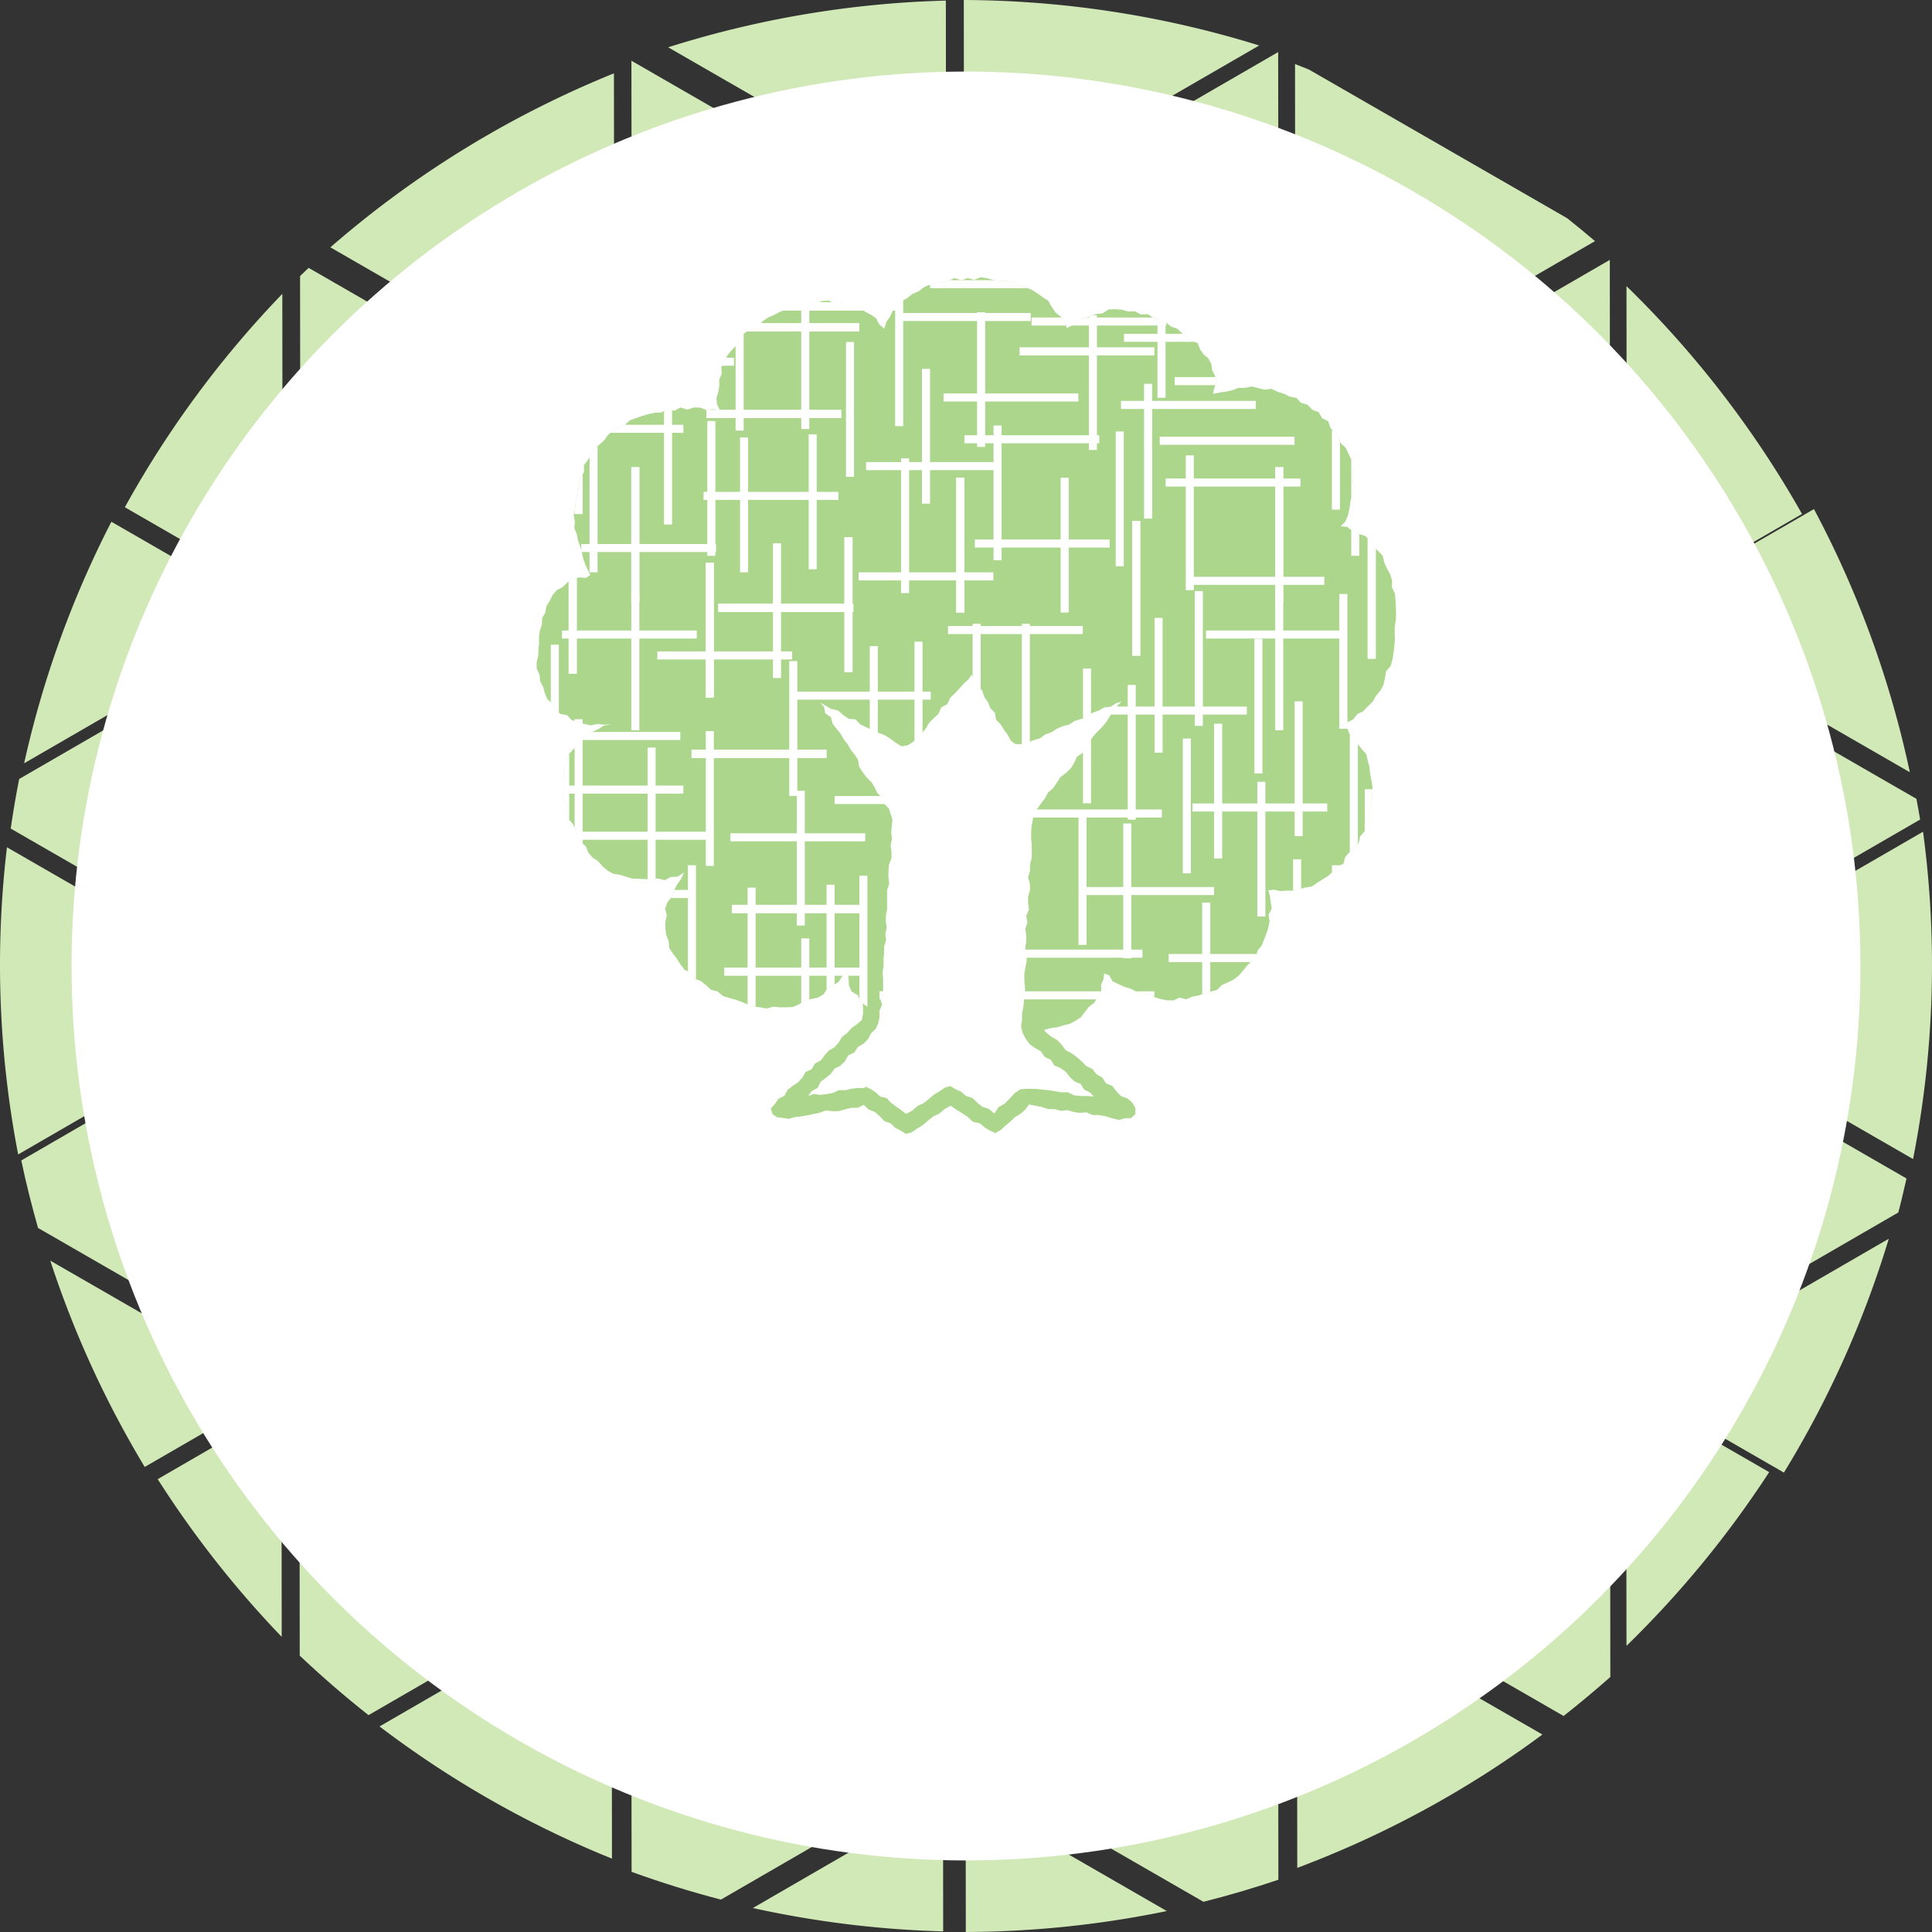 <svg xmlns="http://www.w3.org/2000/svg" xmlns:xlink="http://www.w3.org/1999/xlink" width="216" height="216" viewBox="0 0 216 216">
  <rect x="0" y="0" width="216" height="216" fill="#333333" stroke="none"/>
  <defs>
    <clipPath id="clip-path">
      <path id="パス_100902" data-name="パス 100902" d="M59.22,5.68l.68-.33.52-.55.72-.18.68-.26.68-.25.73-.08.67-.43.74-.03.75.05.72.21.74-.02.67.35.77-.04.62.42.72.17.67.31.57.49.68.22.52.48.54.43.51.48.74.22.27.72.39.56.54.46.33.62.09.69.32.63.21.69-.31.67-.12.65.71-.14.72-.1.71-.16.7-.26.73-.01.74-.15.73.17.72.19.76-.11.68.34.71.21.65.33.75.14.53.56.73.22.51.54.73.28.38.67.7.36.23.74.56.45.3.65.32.62.54.51.3.64.31.65.04.72.3.67-.22.73.14.7.16.72-.41.66-.12.68-.11.7-.16.71-.28.66-.52.52.75.07.59.5.66.28.73.22.54.52.32.7.59.46.52.55.17.75.3.66.36.65.22.7-.02.76.33.69.07.73.04.74.02.74-.02.74-.12.74-.01.74.02.74-.07.74-.08.74-.12.74-.2.71-.52.61-.12.74-.16.75-.35.66-.49.57-.37.66-.53.52-.51.54-.68.33-.48.62-.68.31-.54.26.54.33.29.73.42.58.5.53.46.57.5.56.16.74.19.7.07.73.14.71.12.71v.72l-.1.72.01.74-.32.67.13.8-.59.57v.8l-.5.57-.16.74-.46.56-.58.47-.47.54-.21.77-.74.28-.44.58-.52.49-.61.37-.6.39-.61.41-.72.13-.7.15-.68.2-.72-.01-.71.05-.7-.15-.64.07.18.62.09.71.11.71-.36.7.12.72-.14.7-.22.68-.25.66-.26.66-.46.56-.2.71-.51.51-.5.5-.44.56-.48.55-.57.43-.65.32-.66.29-.53.54-.7.19-.69.19-.67.25-.7.12-.68.3-.74-.19-.7.32-.73-.02-.71-.14-.69-.2-.66-.3-.69-.17-.69-.17-.63-.32-.7-.2L65,79.02l-.66-.31-.38-.68-.56-.19-.06.6-.28.67.02.77-.44.59-.33.64-.59.44-.45.56-.45.61-.62.4-.64.35-.72.17-.7.21-.72.1-.69.19-.7.17-.65.42-.73.08-.7.24-.73-.01-.75-.19-.71.29-.73-.08-.73-.09-.73.14-.72.05-.73.08-.72-.12-.72-.06-.73.01-.71-.19-.7-.24-.74.02-.72-.08-.68-.26-.75-.02-.61-.45-.65-.31-.71-.17-.62-.36-.63-.34-.72-.22-.41-.63-.59-.42-.56-.46-.29-.67-.69-.42-.3-.68-.04-.76-.08-.78-.63.52-.4.63-.62.4-.65.33-.43.67-.64.36-.74.15-.72.15-.62.44-.68.3-.75.04h-.74l-.72-.07-.74.21-.72-.14-.74-.07-.69-.27-.67-.27-.68-.25-.71-.19-.7-.23-.57-.49-.73-.19-.56-.5-.57-.47-.72-.27-.42-.64-.68-.35-.47-.59-.39-.63-.46-.59-.41-.63-.06-.77-.28-.69-.09-.73v-.74l.16-.73-.19-.77.27-.7.49-.61.24-.69.33-.65.42-.59.39-.78-.76.48-.75.03-.67.36-.76-.2-.71.11-.72-.03-.72-.04-.72-.02-.69-.21-.69-.22-.75-.11-.64-.36-.56-.48-.48-.56-.62-.4-.48-.55-.28-.7-.55-.51-.36-.63-.24-.7-.29-.66-.52-.59-.27-.69.15-.8-.53-.63L3,57.66l-.11-.73.16-.72-.08-.73.09-.73.26-.68.21-.72.5-.55.52-.51.38-.65.62-.39.6-.43.68-.29.62-.4.86-.16-.86.05-.72-.08L6,50.1l-.71-.16L4.6,49.7l-.71-.18-.52-.56-.77-.14-.51-.53-.38-.63-.55-.48-.28-.67-.19-.7-.34-.64-.06-.72-.33-.69v-.73l.18-.73.02-.71.07-.69-.01-.71.1-.7.22-.66.04-.73.35-.62.12-.72.38-.6.32-.66.49-.53.65-.35.51-.51.62-.39.71-.17.74.06.49-.33-.25-.5-.3-.64-.24-.67-.15-.7-.19-.68-.25-.66-.13-.7-.28-.68.06-.73-.13-.71.15-.71.07-.71.11-.7.19-.69.08-.71.16-.69.39-.61v-.77l.43-.59.4-.6.3-.68.61-.45.53-.49.43-.6.56-.47.68-.29.64-.34.55-.52.69-.25.69-.24.7-.21.72-.14.73-.04.68-.36.76.17.7-.37.74.25.73-.24.74.01.71.29.74-.12.81.24-.39-.75-.07-.71.21-.7.11-.68-.01-.7.28-.65-.04-.74.38-.6.26-.67.44-.55.49-.5.45-.53.28-.71.56-.44.54-.46.77-.14.47-.56.59-.39.66-.29.62-.33.67-.24.62-.39.68-.21.73-.01.7-.09.7-.05.69-.23.72-.05.68.35.74-.2.64.38.65.25.77-.01.56.46.63.33.6.4.34.67.58.5.24-.76.42-.59.3-.66.58-.46.42-.6.63-.36.57-.45.67-.28.58-.45.65-.31.68-.27.75.04L46,.39l.69-.3.75.26.7-.27.73.21L49.6,0l.74.11.71.22.73.07.74.03.7.24.67.3.73.16.69.27.63.4.6.43.63.41.37.67.41.61.58.47.5.56Z" fill="none"/>
    </clipPath>
  </defs>
  <g id="cataract" transform="translate(1900 -4087)">
    <g id="グループ_5682" data-name="グループ 5682" transform="translate(-2140 -63)">
      <g id="グループ_2417" data-name="グループ 2417" transform="translate(240 4150)">
        <g id="グループ_108" data-name="グループ 108" transform="translate(0)">
          <path id="パス_107" data-name="パス 107" d="M1226.955,981.885l0,0q-17.357,10.041-34.712,20.08,17.375,10.016,34.756,20.024-.023-20.05-.039-40.1Z" transform="translate(-1084.059 -976.061)" fill="#d1e8b7"/>
          <path id="パス_108" data-name="パス 108" d="M1170.425,1168.711a113.127,113.127,0,0,0,21.276,2.613q-.005-7.459-.015-14.918Z" transform="translate(-1086.254 -955.392)" fill="#d1e8b7"/>
          <path id="パス_109" data-name="パス 109" d="M1191.746,1171.437a113.338,113.338,0,0,0,22.473-2.341q-11.241-6.48-22.488-12.955Q1191.738,1163.788,1191.746,1171.437Z" transform="translate(-1083.768 -955.438)" fill="#d1e8b7"/>
          <path id="パス_110" data-name="パス 110" d="M1110.167,1125.8a113.153,113.153,0,0,0,13.864,17.631q-.014-12.818-.026-25.637Q1117.082,1121.792,1110.167,1125.8Z" transform="translate(-1092.536 -960.429)" fill="#d1e8b7"/>
          <path id="パス_111" data-name="パス 111" d="M1099.937,1103.012a112.4,112.4,0,0,0,10.558,23.064q7.355-4.254,14.711-8.51Z" transform="translate(-1094.315 -962.069)" fill="#d1e8b7"/>
          <path id="パス_112" data-name="パス 112" d="M1193.17,976.98a112.577,112.577,0,0,0-31.046,5.221q15.531,8.945,31.07,17.892Q1193.181,988.539,1193.17,976.98Z" transform="translate(-1087.423 -976.914)" fill="#d1e8b7"/>
          <path id="パス_113" data-name="パス 113" d="M1208,991.749q5.191-3.006,10.385-6.011,3.228-1.865,6.449-3.73a112.77,112.77,0,0,0-33.025-5.084q.012,12.089.025,24.178Q1199.909,996.427,1208,991.749Z" transform="translate(-1084.056 -976.924)" fill="#d1e8b7"/>
          <path id="パス_114" data-name="パス 114" d="M1124.643,1006.4a113.144,113.144,0,0,0-17.606,23.857l17.637,10.163Q1124.659,1023.414,1124.643,1006.4Z" transform="translate(-1093.08 -973.546)" fill="#d1e8b7"/>
          <path id="パス_115" data-name="パス 115" d="M1159.438,1021.576q-16.611-9.569-33.227-19.141c-.324.3-.64.609-.96.913q.023,18.995.038,37.991Z" transform="translate(-1091.704 -972.487)" fill="#d1e8b7"/>
          <path id="パス_116" data-name="パス 116" d="M1128.269,1003.36q15.87,9.146,31.742,18.287-.016-18.87-.039-37.739A112.785,112.785,0,0,0,1128.269,1003.36Z" transform="translate(-1091.334 -975.709)" fill="#d1e8b7"/>
          <path id="パス_117" data-name="パス 117" d="M1159.27,1021.4q17.211,9.916,34.427,19.83-.021-19.863-.042-39.732Q1176.463,1011.453,1159.27,1021.4Z" transform="translate(-1087.818 -972.65)" fill="#d1e8b7"/>
          <path id="パス_118" data-name="パス 118" d="M1225.951,1021.653q-17.082-9.84-34.166-19.684.019,19.715.039,39.431Q1208.887,1031.529,1225.951,1021.653Z" transform="translate(-1084.093 -972.568)" fill="#d1e8b7"/>
          <path id="パス_119" data-name="パス 119" d="M1158.54,1022.53q17.236-9.972,34.471-19.95c-.015-.007-.03-.016-.046-.024q-17.232-9.923-34.465-19.849.016,19.889.039,39.771Z" transform="translate(-1087.907 -975.918)" fill="#d1e8b7"/>
          <path id="パス_120" data-name="パス 120" d="M1126.528,1039.9l-29.414,17.022q-.541,2.745-.947,5.541,15.2,8.757,30.4,17.51Q1126.546,1059.933,1126.528,1039.9Z" transform="translate(-1094.971 -969.829)" fill="#d1e8b7"/>
          <path id="パス_121" data-name="パス 121" d="M1159.417,1060.24q-17.081-9.845-34.167-19.685.023,19.719.038,39.43Q1142.353,1070.11,1159.417,1060.24Z" transform="translate(-1091.704 -969.741)" fill="#d1e8b7"/>
          <path id="パス_122" data-name="パス 122" d="M1160.3,1021.07q-17.025,9.854-34.048,19.706,17.042,9.813,34.087,19.639Q1160.314,1040.74,1160.3,1021.07Z" transform="translate(-1091.589 -971.94)" fill="#d1e8b7"/>
          <path id="パス_123" data-name="パス 123" d="M1107.2,1029.16a111.992,111.992,0,0,0-9.755,27.006q14.129-8.172,28.257-16.35Z" transform="translate(-1094.747 -970.828)" fill="#d1e8b7"/>
          <path id="パス_124" data-name="パス 124" d="M1177.224,1049.509q-5.193,3.006-10.389,6.008-3.372,1.958-6.749,3.909c-.385.221-.679.392-.913.522q17.276,9.96,34.562,19.913-.018-19.943-.043-39.885Q1185.462,1044.743,1177.224,1049.509Z" transform="translate(-1087.831 -969.816)" fill="#d1e8b7"/>
          <path id="パス_125" data-name="パス 125" d="M1191.808,1080.424q17.284-10.005,34.577-20.006-17.31-9.974-34.621-19.945.018,19.972.039,39.951Z" transform="translate(-1084.109 -969.761)" fill="#d1e8b7"/>
          <path id="パス_126" data-name="パス 126" d="M1226.887,1020.883q-17.162,9.933-34.326,19.863,17.181,9.895,34.361,19.793Q1226.9,1040.711,1226.887,1020.883Z" transform="translate(-1084.01 -971.965)" fill="#d1e8b7"/>
          <path id="パス_127" data-name="パス 127" d="M1193.119,1041.137q-17.31-9.972-34.619-19.944.016,19.976.037,39.955Q1175.829,1051.144,1193.119,1041.137Z" transform="translate(-1087.91 -971.934)" fill="#d1e8b7"/>
          <path id="パス_128" data-name="パス 128" d="M1109.845,1087.9q-5.193,3.008-10.387,6.016-1.143.66-2.283,1.322c.531,2.552,1.172,5.064,1.871,7.548q13.684,7.882,27.366,15.769-.018-20.106-.038-40.212Q1118.106,1083.118,1109.845,1087.9Z" transform="translate(-1094.796 -965.501)" fill="#d1e8b7"/>
          <path id="パス_129" data-name="パス 129" d="M1141.745,1109.326q5.191-3.008,10.387-6.012,3.377-1.956,6.751-3.907c.325-.189.58-.335.792-.459q-17.222-9.916-34.442-19.837.018,19.87.04,39.746Z" transform="translate(-1091.709 -965.399)" fill="#d1e8b7"/>
          <path id="パス_130" data-name="パス 130" d="M1160.336,1098.974q-.023-19.667-.041-39.334-17.021,9.847-34.041,19.7Q1143.292,1089.152,1160.336,1098.974Z" transform="translate(-1091.589 -967.584)" fill="#d1e8b7"/>
          <path id="パス_131" data-name="パス 131" d="M1095.925,1061.918a111.591,111.591,0,0,0,1.254,34.342l29.115-16.849Q1111.106,1070.666,1095.925,1061.918Z" transform="translate(-1095.148 -967.192)" fill="#d1e8b7"/>
          <path id="パス_132" data-name="パス 132" d="M1159.063,1098.549l34.69,19.983q-.018-20.018-.04-40.038Q1176.391,1088.522,1159.063,1098.549Z" transform="translate(-1087.846 -965.479)" fill="#d1e8b7"/>
          <path id="パス_133" data-name="パス 133" d="M1226.365,1098.927l-34.6-19.931q.018,19.964.039,39.927Q1209.084,1108.926,1226.365,1098.927Z" transform="translate(-1084.108 -965.418)" fill="#d1e8b7"/>
          <path id="パス_134" data-name="パス 134" d="M1192.446,1079.295q17.255,9.937,34.5,19.872-.018-19.907-.035-39.814Q1209.682,1069.324,1192.446,1079.295Z" transform="translate(-1084.027 -967.629)" fill="#d1e8b7"/>
          <path id="パス_135" data-name="パス 135" d="M1193.124,1079.745q-17.313-9.972-34.625-19.946.016,19.981.037,39.963Q1175.829,1089.754,1193.124,1079.745Z" transform="translate(-1087.91 -967.583)" fill="#d1e8b7"/>
          <path id="パス_136" data-name="パス 136" d="M1208.3,1147.959q5.191-3,10.386-6.007l6.75-3.91c.393-.226.691-.4.925-.528q-17.3-9.961-34.591-19.927.018,19.963.039,39.92Q1200.05,1152.733,1208.3,1147.959Z" transform="translate(-1084.108 -962.144)" fill="#d1e8b7"/>
          <path id="パス_137" data-name="パス 137" d="M1226.895,1097.98q-17.181,9.944-34.37,19.885,17.2,9.91,34.407,19.822Q1226.913,1117.829,1226.895,1097.98Z" transform="translate(-1084.015 -963.269)" fill="#d1e8b7"/>
          <path id="パス_138" data-name="パス 138" d="M1192.422,1156.416q13.077,7.533,26.156,15.069c2.838-.71,5.627-1.543,8.375-2.465q-.02-16.28-.031-32.562Q1209.67,1146.435,1192.422,1156.416Z" transform="translate(-1084.031 -958.862)" fill="#d1e8b7"/>
          <path id="パス_139" data-name="パス 139" d="M1143.906,1107.7q-5.2,3.006-10.388,6.011-3.377,1.958-6.751,3.908c-.39.222-.775.448-1.161.67q17.435,10.042,34.868,20.089-.016-20.124-.041-40.241Q1152.171,1102.918,1143.906,1107.7Z" transform="translate(-1091.67 -963.274)" fill="#d1e8b7"/>
          <path id="パス_140" data-name="パス 140" d="M1158.543,1138.062l33.984-19.668q-17.012-9.8-34.026-19.594Q1158.525,1118.424,1158.543,1138.062Z" transform="translate(-1087.898 -963.16)" fill="#d1e8b7"/>
          <path id="パス_141" data-name="パス 141" d="M1133.142,1151.82a112.687,112.687,0,0,0,25.985,14.781q-.012-14.9-.031-29.8Q1146.123,1144.311,1133.142,1151.82Z" transform="translate(-1090.709 -958.802)" fill="#d1e8b7"/>
          <path id="パス_142" data-name="パス 142" d="M1158.481,1137.505q.019,15.223.032,30.45,4.893,1.775,9.987,3.105,12.032-6.963,24.065-13.927Z" transform="translate(-1087.901 -958.68)" fill="#d1e8b7"/>
          <path id="パス_143" data-name="パス 143" d="M1193.582,1117.775q-17.153,9.924-34.305,19.847,17.169,9.891,34.346,19.781Q1193.6,1137.589,1193.582,1117.775Z" transform="translate(-1087.815 -962.111)" fill="#d1e8b7"/>
          <path id="パス_144" data-name="パス 144" d="M1125.194,1118.142q.014,14.5.032,29.007,3.691,3.494,7.692,6.654,13.517-7.819,27.03-15.644Q1142.576,1128.152,1125.194,1118.142Z" transform="translate(-1091.716 -962.047)" fill="#d1e8b7"/>
          <path id="パス_145" data-name="パス 145" d="M1260.188,1041.11q-.016-19.717-.033-39.435-17.069,9.873-34.138,19.752Q1243.109,1031.272,1260.188,1041.11Z" transform="translate(-1080.177 -972.619)" fill="#d1e8b7"/>
          <path id="パス_146" data-name="パス 146" d="M1277.947,1029.645a113.216,113.216,0,0,0-19.624-25.472q.018,18.407.034,36.807Q1268.153,1035.315,1277.947,1029.645Z" transform="translate(-1076.48 -972.184)" fill="#d1e8b7"/>
          <path id="パス_147" data-name="パス 147" d="M1258.587,1002.82q-1.534-1.307-3.114-2.561-14.439-8.311-28.88-16.626c-.516-.2-1.027-.416-1.546-.61q.025,19.594.042,39.183Q1241.836,1012.517,1258.587,1002.82Z" transform="translate(-1080.262 -975.863)" fill="#d1e8b7"/>
          <path id="パス_148" data-name="パス 148" d="M1260.183,1040.14q-17.141,9.914-34.285,19.836,17.157,9.885,34.327,19.769Q1260.194,1059.942,1260.183,1040.14Z" transform="translate(-1080.197 -969.791)" fill="#d1e8b7"/>
          <path id="パス_149" data-name="パス 149" d="M1274.826,1070.838q5.193-3.006,10.388-6.008,2.969-1.72,5.941-3.436c-.121-.777-.277-1.542-.414-2.313q-16.214-9.345-32.43-18.685.016,19.986.04,39.976Z" transform="translate(-1076.482 -969.77)" fill="#d1e8b7"/>
          <path id="パス_150" data-name="パス 150" d="M1289.879,1057.346a112.051,112.051,0,0,0-10.72-29.422q-10.065,5.827-20.127,11.649Q1274.457,1048.458,1289.879,1057.346Z" transform="translate(-1076.357 -971.008)" fill="#d1e8b7"/>
          <path id="パス_151" data-name="パス 151" d="M1259.526,1041.034l.01,0q-17.255-9.938-34.507-19.874v.006q.023,19.907.04,39.812Z" transform="translate(-1080.303 -971.937)" fill="#d1e8b7"/>
          <path id="パス_152" data-name="パス 152" d="M1260.159,1078.79q-17.086,9.884-34.165,19.763,17.1,9.856,34.2,19.706Q1260.174,1098.525,1260.159,1078.79Z" transform="translate(-1080.181 -965.426)" fill="#d1e8b7"/>
          <path id="パス_153" data-name="パス 153" d="M1258.355,1118.513q15.183-8.785,30.36-17.569c.332-1.255.626-2.526.916-3.8q-15.652-9.021-31.311-18.041Q1258.336,1098.811,1258.355,1118.513Z" transform="translate(-1076.481 -965.388)" fill="#d1e8b7"/>
          <path id="パス_154" data-name="パス 154" d="M1291.345,1060.41q-16.13,9.328-32.253,18.657,15.568,8.972,31.136,17.939a111.852,111.852,0,0,0,1.117-36.6Z" transform="translate(-1076.347 -967.423)" fill="#d1e8b7"/>
          <path id="パス_155" data-name="パス 155" d="M1243.743,1126.435q-5.2,3.006-10.391,6.012l-6.752,3.907c-.392.225-.78.454-1.174.68l29.659,17.085q2.676-2.108,5.225-4.361-.016-16.447-.031-32.894Q1252.007,1121.648,1243.743,1126.435Z" transform="translate(-1080.273 -962.27)" fill="#d1e8b7"/>
          <path id="パス_156" data-name="パス 156" d="M1258.327,1146.161a113.458,113.458,0,0,0,15.953-19.422q-7.989-4.6-15.977-9.207Q1258.309,1131.846,1258.327,1146.161Z" transform="translate(-1076.484 -962.153)" fill="#d1e8b7"/>
          <path id="パス_157" data-name="パス 157" d="M1275.8,1127.061a112.236,112.236,0,0,0,11.724-26.146q-14.242,8.243-28.485,16.488Q1267.417,1122.233,1275.8,1127.061Z" transform="translate(-1076.356 -962.423)" fill="#d1e8b7"/>
          <path id="パス_158" data-name="パス 158" d="M1259.934,1118.393a.623.623,0,0,1,.073.04l.012,0a.774.774,0,0,1-.075-.041q-17.459-10.053-34.913-20.106v0q.023,20.141.04,40.282Q1242.5,1128.477,1259.934,1118.393Z" transform="translate(-1080.323 -963.259)" fill="#d1e8b7"/>
          <path id="パス_159" data-name="パス 159" d="M1225.088,1099.386q17.082-9.877,34.159-19.76-17.1-9.851-34.2-19.7Q1225.073,1079.657,1225.088,1099.386Z" transform="translate(-1080.288 -967.554)" fill="#d1e8b7"/>
          <path id="パス_160" data-name="パス 160" d="M1225.063,1167.616a112.541,112.541,0,0,0,27.409-14.909q-13.727-7.9-27.442-15.8Q1225.049,1152.258,1225.063,1167.616Z" transform="translate(-1080.027 -958.784)" fill="#d1e8b7"/>
        </g>
      </g>
      <circle id="楕円形_197" data-name="楕円形 197" cx="100" cy="100" r="100" transform="translate(248 4158)" fill="#fff"/>
    </g>
    <g id="白内障" transform="translate(-1839.96 4118)">
      <path id="パス_100898" data-name="パス 100898" d="M59.22,5.68l.68-.33.52-.55.72-.18.68-.26.68-.25.73-.08.67-.43.74-.03.75.05.72.21.74-.02.67.35.77-.04.62.42.72.17.67.31.57.49.68.22.52.48.54.43.51.48.74.22.27.72.39.56.54.46.33.62.09.69.32.63.21.69-.31.67-.12.65.71-.14.72-.1.71-.16.7-.26.73-.01.74-.15.73.17.72.19.76-.11.68.34.71.21.65.33.75.14.53.56.73.22.51.54.73.28.38.67.7.36.23.74.56.45.3.65.32.62.54.51.3.64.31.65.04.72.3.67-.22.73.14.7.16.72-.41.66-.12.68-.11.7-.16.71-.28.66-.52.52.75.07.59.5.66.28.73.22.54.52.32.7.59.46.52.55.17.75.3.66.36.65.22.7-.02.76.33.69.07.73.04.74.02.74-.02.74-.12.74-.01.74.02.74-.07.74-.08.74-.12.74-.2.71-.52.61-.12.74-.16.75-.35.66-.49.57-.37.66-.53.52-.51.54-.68.33-.48.62-.68.31-.54.26.54.33.29.73.42.58.5.53.46.57.5.56.16.74.19.7.07.73.14.71.12.71v.72l-.1.72.01.74-.32.67.13.8-.59.57v.8l-.5.57-.16.74-.46.56-.58.47-.47.54-.21.77-.74.28-.44.58-.52.49-.61.37-.6.39-.61.41-.72.13-.7.15-.68.2-.72-.01-.71.05-.7-.15-.64.07.18.62.09.71.11.71-.36.7.12.72-.14.7-.22.68-.25.66-.26.66-.46.56-.2.71-.51.51-.5.5-.44.56-.48.55-.57.43-.65.32-.66.29-.53.54-.7.19-.69.19-.67.25-.7.12-.68.3-.74-.19-.7.32-.73-.02-.71-.14-.69-.2-.66-.3-.69-.17-.69-.17-.63-.32-.7-.2L65,79.02l-.66-.31-.38-.68-.56-.19-.06.6-.28.67.02.77-.44.59-.33.64-.59.44-.45.56-.45.61-.62.4-.64.35-.72.17-.7.21-.72.1-.69.19-.7.17-.65.42-.73.08-.7.24-.73-.01-.75-.19-.71.29-.73-.08-.73-.09-.73.14-.72.05-.73.08-.72-.12-.72-.06-.73.01-.71-.19-.7-.24-.74.02-.72-.08-.68-.26-.75-.02-.61-.45-.65-.31-.71-.17-.62-.36-.63-.34-.72-.22-.41-.63-.59-.42-.56-.46-.29-.67-.69-.42-.3-.68-.04-.76-.08-.78-.63.52-.4.63-.62.4-.65.33-.43.67-.64.36-.74.15-.72.15-.62.44-.68.3-.75.04h-.74l-.72-.07-.74.21-.72-.14-.74-.07-.69-.27-.67-.27-.68-.25-.71-.19-.7-.23-.57-.49-.73-.19-.56-.5-.57-.47-.72-.27-.42-.64-.68-.35-.47-.59-.39-.63-.46-.59-.41-.63-.06-.77-.28-.69-.09-.73v-.74l.16-.73-.19-.77.27-.7.49-.61.24-.69.33-.65.42-.59.39-.78-.76.48-.75.03-.67.36-.76-.2-.71.11-.72-.03-.72-.04-.72-.02-.69-.21-.69-.22-.75-.11-.64-.36-.56-.48-.48-.56-.62-.4-.48-.55-.28-.7-.55-.51-.36-.63-.24-.7-.29-.66-.52-.59-.27-.69.15-.8-.53-.63L3,57.66l-.11-.73.16-.72-.08-.73.09-.73.26-.68.21-.72.5-.55.52-.51.38-.65.62-.39.6-.43.68-.29.62-.4.86-.16-.86.05-.72-.08L6,50.1l-.71-.16L4.6,49.7l-.71-.18-.52-.56-.77-.14-.51-.53-.38-.63-.55-.48-.28-.67-.19-.7-.34-.64-.06-.72-.33-.69v-.73l.18-.73.02-.71.07-.69-.01-.71.1-.7.22-.66.04-.73.35-.62.12-.72.38-.6.32-.66.49-.53.65-.35.51-.51.62-.39.71-.17.74.06.49-.33-.25-.5-.3-.64-.24-.67-.15-.7-.19-.68-.25-.66-.13-.7-.28-.68.06-.73-.13-.71.15-.71.07-.71.11-.7.19-.69.08-.71.16-.69.39-.61v-.77l.43-.59.4-.6.3-.68.61-.45.53-.49.43-.6.56-.47.68-.29.64-.34.55-.52.69-.25.69-.24.7-.21.72-.14.73-.04.68-.36.76.17.7-.37.74.25.73-.24.74.01.71.29.74-.12.81.24-.39-.75-.07-.71.21-.7.11-.68-.01-.7.28-.65-.04-.74.38-.6.26-.67.44-.55.49-.5.45-.53.28-.71.56-.44.54-.46.77-.14.47-.56.59-.39.66-.29.62-.33.67-.24.62-.39.68-.21.73-.01.7-.09.7-.05.69-.23.72-.05.68.35.74-.2.64.38.65.25.77-.01.56.46.63.33.6.4.34.67.58.5.24-.76.42-.59.3-.66.58-.46.42-.6.63-.36.57-.45.67-.28.58-.45.65-.31.68-.27.75.04L46,.39l.69-.3.75.26.7-.27.73.21L49.6,0l.74.11.71.22.73.07.74.03.7.24.67.3.73.16.69.27.63.4.6.43.63.41.37.67.41.61.58.47.5.56Z" fill="#abd68c"/>
      <path id="パス_100899" data-name="パス 100899" d="M28.77,44.86l.4.55.22.7.52.52.3.66.5.53.43.57.2.71.44.57.52.51.22.71.4.59.31.66.51.52.27.68.47.55.42.59.49.53.14.76.48.56.32.64.47.56.34.63.38.61.42.59.38.62.4.6-.06.7.07.72v.72l-.26.7.09.72.02.72-.25.7.02.71.03.72-.19.71-.05.71.12.73.01.71-.11.71-.07.71.01.71-.04.72-.31.69.06.72-.13.71-.01.72-.03.72-.05.71.08.73-.17.71-.05.71-.1.72.1.72-.15.71.04.73-.01.72-.13.7-.41.6-.53.49-.68.34-.51.52-.54.49-.41.63-.6.43-.46.57-.44.6-.71.32-.52.51-.48.55-.59.44-.34.7-.69.34-.48.56-.51.54-.49.56-.53.46.71.01.69-.37.74-.02.72-.19.74-.04.73-.16.76.1.72-.17.73-.16.74-.05.71-.29.72-.17.75.01.49.46.65.26.49.49.57.37.65.26.57.37.48.53.6.43.56-.6.67-.31.65-.35.63-.37.63-.37.68-.3.52-.56.66-.47.62.54.63.36.63.38.54.51.68.3.64.38.61.4.65.36.67-.43.58-.51.56-.54.54-.57.52-.59.67-.36.71-.11.73.11.72.18.71.28.74.04.75-.05.74.03.73.15.74.09.73.14.72.18.72.18.73.15.77-.13.69.19-.55-.39-.58-.41-.4-.63-.6-.4-.65-.34-.54-.47-.46-.55-.68-.3-.45-.59-.53-.48-.55-.46-.66-.33-.53-.47-.43-.61-.63-.36-.6-.41-.51-.5-.59-.42-.51-.51.15-.71L55.27,83l.02-.72.04-.73.07-.72-.12-.72.17-.72-.07-.73.05-.72.26-.71.01-.72-.01-.73.01-.72.01-.73.14-.71-.23-.73.28-.71-.1-.72-.01-.73.04-.72.18-.72-.14-.73.12-.72-.01-.73-.06-.72.01-.73.15-.72.09-.72v-.73l.02-.73.07-.73V61.3l-.01-.73.41-.58.47-.54.34-.65.66-.39.24-.72.44-.57.51-.5.54-.49.33-.65.53-.49.5-.51.33-.65.4-.6.47-.54.5-.52.4-.6.38-.62.49-.53.61-.43.3-.68.58-.46.49-.53.26-.71.41-.59.45-.57.63-.42.46-.57.29-.58-.57.25-.64.3-.72.12-.64.3-.56.49-.71.13-.62.35-.69.19-.64.32-.6.4-.66.27-.65.27-.65.31-.72.12-.67.26-.58.45-.62.36-.71.15-.62.37-.67.26-.67.25-.64.33-.66.2-.45-.53-.24-.69-.26-.67-.47-.56-.42-.59-.25-.69-.52-.52-.29-.66-.45-.57-.36-.63-.3-.66-.3-.66-.34-.64-.37-.53-.55.38-.46.55-.5.51-.45.56-.36.64-.4.61-.46.54-.66.39-.42.58-.44.56-.53.5-.34.65-.46.57-.46.55-.51.52-.47.65-.57-.57-.69-.19-.67-.23-.59-.39-.54-.49-.64-.3-.7-.18-.63-.31-.62-.34-.53-.51-.71-.17-.65-.27-.63-.33-.54-.5-.66-.25-.66-.27-.62-.35L30,45.5l-.64-.31Z" fill="#fff"/>
      <path id="パス_100900" data-name="パス 100900" d="M51.25,95.68l-.51-.23-.65-.37-.58-.49-.78-.17-.55-.53-.63-.42-.64-.39-.66-.46-.7.39-.58.5-.68.32-.59.47-.58.49-.64.4-.63.43-.63.15-.52-.35-.64-.32-.53-.51-.7-.25-.51-.54-.55-.48-.69-.27-.55-.53-.69.34h-.72l-.7.17-.68.2h-.71l-.74-.08-.67.25-.7.15-.69.14-.7.12-.71.08-.69.2-.75-.12-.54-.06-.5-.34-.21-.64.46-.49.4-.6.67-.33.35-.65.55-.45.61-.39.48-.52.37-.64.68-.32.37-.63.66-.35.42-.58.48-.53.63-.37.47-.53.38-.63.57-.44.48-.54.6-.42.56-.48.13-.72V81.6l-.06-.72v-.72l.13-.71.16-.7.06-.71-.15-.73.12-.71v-.71l-.08-.73.26-.7-.13-.72.28-.69L37,72.3v-.72l.22-.7v-.72L37,69.43l.23-.7V68l.21-.71V64.41l.09-.71.16-.71V60.83l-.4-.6-.49-.56L36.52,59l-.43-.59-.45-.57-.24-.71-.29-.68-.46-.57-.54-.51-.2-.75L33.44,54,33,53.47l-.43-.59-.34-.65-.33-.66-.38-.63L31,50.37l-.34-.65-.5-.55-.41-.61-.22-.73-.49-.56-.22-.74-.46-.59L28,45.29l-.38-.56.38-.57.57-.22h.64l.6.43.64.36.71.23.63.4.73.18.6.45.65.34.59.48.65.36.66.32.65.37.69.27.66.33.75.18.53.59.74.18.61.43.68.26.53-.43.35-.65.4-.59.54-.47.43-.58.53-.48.46-.55.48-.52.51-.49.31-.68.69-.36.28-.7.52-.51.53-.49.36-.64.92-.32.8.51.22.68.38.6.55.5.29.64.25.67.3.64.42.57.4.58.37.6.38.6.13.74.61.47.24.65.71-.14.59-.48.68-.25.65-.35.66-.32.78-.05.56-.57.76-.08.65-.35.64-.37.69-.27.64-.36.7-.26.64-.37.68-.29h.8l.67-.3.66-.35.61-.46.68-.29.72-.21.68-.21.51.51.35.62-.38.6-.43.58-.49.55-.47.56-.35.65-.53.52L66.9,49l-.44.58-.63.43-.46.56-.4.61-.36.65-.59.46-.38.63-.4.62-.42.61-.52.51-.51.54-.34.67-.54.5-.36.66-.59.47-.44.58-.47.57-.43.6-.51.54-.37.65-.38.59v.67l-.32.71.24.73-.27.71.06.72-.14.72v1.43l.2.73v.72l-.21.71.15.73-.27.71.19.72v.72l-.25.71.09.72-.08.72-.13.71.23.73-.23.71.13.73v.73l-.26.71v1.45l.18.73-.16.71v.73l-.06.72-.14.72.22.68.43.51.57.44.64.37.5.53.44.6.67.34.58.43.55.49.51.52.68.32.46.59.64.36.41.65.71.28.45.61.51.53.73.27.55.48.34.59v.68l-.5.45h-.61l-.75.2L64.19,94l-.69-.22-.69-.12h-.72l-.67-.3-.72.06-.71-.1-.69-.2-.72.08-.69-.2h-.71l-.69-.22-.7-.15L55,92.48l-.45.62-.53.45-.62.37-.5.49-.54.45-.52.48ZM36.75,90.5l.54.25.57.37.51.48.71.16.48.52.55.41.57.39.59.46.7-.39.57-.5.68-.32.58-.46.58-.49L45,91l.62-.42.61-.16.5.33.67.29.56.49.72.23.54.52.58.46.72.24.61.51.47-.71.69-.4.56-.56.53-.59.66-.45.8-.05h.77l.75.07.75.08.75.1.74.14h.76l.71.34.76.08h.77l.64.05-.4-.44-.66-.33-.4-.63-.7-.29-.51-.5-.46-.57-.59-.42-.68-.29-.4-.64-.68-.31-.42-.62-.64-.36-.59-.42-.45-.59-.38-.73-.16-.73.11-.71v-.73l.14-.72.08-.72.11-.72V79.4l-.08-.72V77.9l.12-.72.14-.72v-.72L54.58,75l.11-.72v-.72l-.1-.72.24-.71-.14-.73.31-.7-.1-.73v-.73l.21-.71V67.8l-.21-.73.22-.72v-.73l.19-.72V63.45l-.07-.73v-.73l.07-.73.14-.73L55.5,60l.43-.59.42-.59.44-.58.35-.64.56-.49.41-.6.4-.62.6-.46.54-.5.39-.62.31-.69.64-.43.38-.62.39-.63.41-.61.5-.54.52-.52.47-.57.38-.63.51-.54.35-.66.45-.41-.57.14-.62.4-.75.1-.63.35-.69.24-.56.52-.72.18-.7.21-.61.4-.71.19-.67.28-.61.4-.69.24-.6.45-.72.19-.67.28-.73.16h-.63l-.5-.38-.33-.63-.43-.59L51.84,50l-.52-.53-.12-.76-.51-.53-.28-.68L50,46.91l-.23-.7-.5-.55-.43-.59-.23-.65-.39.55-.54.49L47.2,46l-.5.53-.52.5-.31.69-.68.36-.29.7-.52.5-.52.5-.37.64L43,51l-.48.55-.58.46-.5.32-.7.11-.63-.4-.6-.44-.62-.4-.7-.26-.68-.3-.67-.32L36.15,50l-.54-.57-.79-.08-.61-.43-.58-.5-.75-.16-.64-.39-.58-.31.42.46.15.73.63.44.19.71.43.57.45.55.35.62.45.56.34.62.45.55.38.6.12.77.39.59.43.57.53.51.37.6.31.65.52.52.25.68.51.53.24.7.17.59-.08.71-.06.71.08.72-.15.71.1.72v.71l-.28.7-.06.71v.72l.08.73-.23.7v2.15l-.14.7V72l.1.72-.16.71.08.72-.22.7v.72l-.06.72V77l-.11.72.06.72v1.44l-.33.7.22.73-.29.71v.72l-.16.72-.27.57-.51.49-.35.66-.5.51-.63.36-.4.62-.68.32-.36.66-.5.49-.66.33-.43.59-.55.45-.59.43-.33.69L30.7,91l-.39.54.61-.24.74.11.71-.09.7-.12.67-.32h.73l.69-.16.72-.08h.72Z" fill="#abd68c"/>
      <g id="グループ_3593" data-name="グループ 3593" clip-path="url(#clip-path)">
        <rect id="長方形_4118" data-name="長方形 4118" width="0.9" height="15.06" transform="translate(29.54 1.91)" fill="#fff"/>
        <rect id="長方形_4119" data-name="長方形 4119" width="0.5" height="14.66" transform="translate(29.74 2.11)" fill="#fff"/>
        <rect id="長方形_4120" data-name="長方形 4120" width="0.9" height="15.06" transform="translate(49.2 3.91)" fill="#fff"/>
        <rect id="長方形_4121" data-name="長方形 4121" width="0.5" height="14.66" transform="translate(49.4 4.11)" fill="#fff"/>
        <rect id="長方形_4122" data-name="長方形 4122" width="15.07" height="0.9" transform="translate(29.12 -0.01)" fill="#fff"/>
        <rect id="長方形_4123" data-name="長方形 4123" width="14.67" height="0.5" transform="translate(29.32 0.19)" fill="#fff"/>
        <rect id="長方形_4124" data-name="長方形 4124" width="15.07" height="0.9" transform="translate(40.12 3.99)" fill="#fff"/>
        <rect id="長方形_4125" data-name="長方形 4125" width="14.67" height="0.5" transform="translate(40.32 4.19)" fill="#fff"/>
        <rect id="長方形_4126" data-name="長方形 4126" width="15.07" height="0.9" transform="translate(55.29 4.5)" fill="#fff"/>
        <rect id="長方形_4127" data-name="長方形 4127" width="14.67" height="0.5" transform="translate(55.49 4.7)" fill="#fff"/>
        <rect id="長方形_4128" data-name="長方形 4128" width="15.07" height="0.9" transform="translate(57.95 1.83)" fill="#fff"/>
        <rect id="長方形_4129" data-name="長方形 4129" width="14.67" height="0.5" transform="translate(58.15 2.03)" fill="#fff"/>
        <rect id="長方形_4130" data-name="長方形 4130" width="15.07" height="0.9" transform="translate(60.62 -0.84)" fill="#fff"/>
        <rect id="長方形_4131" data-name="長方形 4131" width="15.07" height="0.9" transform="translate(43.95 0.32)" fill="#fff"/>
        <rect id="長方形_4132" data-name="長方形 4132" width="14.67" height="0.5" transform="translate(44.15 0.52)" fill="#fff"/>
        <rect id="長方形_4133" data-name="長方形 4133" width="0.9" height="15.07" transform="translate(34.54 7.24)" fill="#fff"/>
        <rect id="長方形_4134" data-name="長方形 4134" width="0.5" height="14.67" transform="translate(34.74 7.44)" fill="#fff"/>
        <rect id="長方形_4135" data-name="長方形 4135" width="0.9" height="15.07" transform="translate(30.37 17.57)" fill="#fff"/>
        <rect id="長方形_4136" data-name="長方形 4136" width="0.5" height="14.67" transform="translate(30.57 17.77)" fill="#fff"/>
        <rect id="長方形_4137" data-name="長方形 4137" width="0.9" height="15.07" transform="translate(40.7 20.24)" fill="#fff"/>
        <rect id="長方形_4138" data-name="長方形 4138" width="0.5" height="14.67" transform="translate(40.9 20.44)" fill="#fff"/>
        <rect id="長方形_4139" data-name="長方形 4139" width="0.9" height="15.07" transform="translate(43.04 10.24)" fill="#fff"/>
        <rect id="長方形_4140" data-name="長方形 4140" width="0.5" height="14.67" transform="translate(43.24 10.44)" fill="#fff"/>
        <rect id="長方形_4141" data-name="長方形 4141" width="0.9" height="15.07" transform="translate(88.87 10.91)" fill="#fff"/>
        <rect id="長方形_4142" data-name="長方形 4142" width="0.5" height="14.67" transform="translate(89.07 11.11)" fill="#fff"/>
        <rect id="長方形_4143" data-name="長方形 4143" width="15.07" height="0.9" transform="translate(72.95 33.49)" fill="#fff"/>
        <rect id="長方形_4144" data-name="長方形 4144" width="14.67" height="0.5" transform="translate(73.15 33.69)" fill="#fff"/>
        <rect id="長方形_4145" data-name="長方形 4145" width="0.9" height="15.07" transform="translate(91.03 16.07)" fill="#fff"/>
        <rect id="長方形_4146" data-name="長方形 4146" width="0.5" height="14.67" transform="translate(91.23 16.27)" fill="#fff"/>
        <rect id="長方形_4147" data-name="長方形 4147" width="0.9" height="15.07" transform="translate(72.53 19.91)" fill="#fff"/>
        <rect id="長方形_4148" data-name="長方形 4148" width="0.5" height="14.67" transform="translate(72.73 20.11)" fill="#fff"/>
        <rect id="長方形_4149" data-name="長方形 4149" width="0.9" height="15.07" transform="translate(92.87 27.57)" fill="#fff"/>
        <rect id="長方形_4150" data-name="長方形 4150" width="0.5" height="14.67" transform="translate(93.07 27.77)" fill="#fff"/>
        <rect id="長方形_4151" data-name="長方形 4151" width="15.07" height="0.9" transform="translate(35.95 32.99)" fill="#fff"/>
        <rect id="長方形_4152" data-name="長方形 4152" width="14.67" height="0.5" transform="translate(36.15 33.19)" fill="#fff"/>
        <rect id="長方形_4153" data-name="長方形 4153" width="15.07" height="0.9" transform="translate(36.79 20.66)" fill="#fff"/>
        <rect id="長方形_4154" data-name="長方形 4154" width="14.67" height="0.5" transform="translate(36.99 20.86)" fill="#fff"/>
        <rect id="長方形_4155" data-name="長方形 4155" width="15.07" height="0.9" transform="translate(47.79 17.66)" fill="#fff"/>
        <rect id="長方形_4156" data-name="長方形 4156" width="14.67" height="0.5" transform="translate(47.99 17.86)" fill="#fff"/>
        <rect id="長方形_4157" data-name="長方形 4157" width="15.07" height="0.9" transform="translate(45.45 12.99)" fill="#fff"/>
        <rect id="長方形_4158" data-name="長方形 4158" width="14.67" height="0.5" transform="translate(45.65 13.19)" fill="#fff"/>
        <rect id="長方形_4159" data-name="長方形 4159" width="0.9" height="15.07" transform="translate(46.87 22.41)" fill="#fff"/>
        <rect id="長方形_4160" data-name="長方形 4160" width="0.5" height="14.67" transform="translate(47.07 22.61)" fill="#fff"/>
        <rect id="長方形_4161" data-name="長方形 4161" width="0.9" height="15.07" transform="translate(40.04 1.57)" fill="#fff"/>
        <rect id="長方形_4162" data-name="長方形 4162" width="0.5" height="14.67" transform="translate(40.24 1.77)" fill="#fff"/>
        <rect id="長方形_4163" data-name="長方形 4163" width="15.07" height="0.9" transform="translate(18.62 23.99)" fill="#fff"/>
        <rect id="長方形_4164" data-name="長方形 4164" width="14.67" height="0.5" transform="translate(18.82 24.19)" fill="#fff"/>
        <rect id="長方形_4165" data-name="長方形 4165" width="0.9" height="15.07" transform="translate(51.04 16.57)" fill="#fff"/>
        <rect id="長方形_4166" data-name="長方形 4166" width="0.5" height="14.67" transform="translate(51.24 16.77)" fill="#fff"/>
        <rect id="長方形_4167" data-name="長方形 4167" width="0.9" height="15.07" transform="translate(58.54 22.41)" fill="#fff"/>
        <rect id="長方形_4168" data-name="長方形 4168" width="0.5" height="14.67" transform="translate(58.74 22.61)" fill="#fff"/>
        <rect id="長方形_4169" data-name="長方形 4169" width="0.9" height="15.07" transform="translate(64.7 17.24)" fill="#fff"/>
        <rect id="長方形_4170" data-name="長方形 4170" width="0.5" height="14.67" transform="translate(64.9 17.44)" fill="#fff"/>
        <rect id="長方形_4171" data-name="長方形 4171" width="0.9" height="15.07" transform="translate(82.53 21.24)" fill="#fff"/>
        <rect id="長方形_4172" data-name="長方形 4172" width="0.5" height="14.67" transform="translate(82.73 21.44)" fill="#fff"/>
        <rect id="長方形_4173" data-name="長方形 4173" width="0.9" height="15.07" transform="translate(61.7 4.24)" fill="#fff"/>
        <rect id="長方形_4174" data-name="長方形 4174" width="0.5" height="14.67" transform="translate(61.9 4.44)" fill="#fff"/>
        <rect id="長方形_4175" data-name="長方形 4175" width="15.07" height="0.9" transform="translate(48.95 29.32)" fill="#fff"/>
        <rect id="長方形_4176" data-name="長方形 4176" width="14.67" height="0.5" transform="translate(49.15 29.52)" fill="#fff"/>
        <rect id="長方形_4177" data-name="長方形 4177" width="0.9" height="15.07" transform="translate(67.87 11.91)" fill="#fff"/>
        <rect id="長方形_4178" data-name="長方形 4178" width="0.5" height="14.67" transform="translate(68.07 12.11)" fill="#fff"/>
        <rect id="長方形_4179" data-name="長方形 4179" width="0.9" height="15.06" transform="translate(69.37 -1.59)" fill="#fff"/>
        <rect id="長方形_4180" data-name="長方形 4180" width="0.5" height="14.66" transform="translate(69.57 -1.39)" fill="#fff"/>
        <rect id="長方形_4181" data-name="長方形 4181" width="15.07" height="0.9" transform="translate(65.62 6.32)" fill="#fff"/>
        <rect id="長方形_4182" data-name="長方形 4182" width="14.67" height="0.5" transform="translate(65.82 6.52)" fill="#fff"/>
        <rect id="長方形_4183" data-name="長方形 4183" width="15.07" height="0.9" transform="translate(71.29 11.16)" fill="#fff"/>
        <rect id="長方形_4184" data-name="長方形 4184" width="14.67" height="0.5" transform="translate(71.49 11.36)" fill="#fff"/>
        <rect id="長方形_4185" data-name="長方形 4185" width="15.07" height="0.9" transform="translate(65.29 13.82)" fill="#fff"/>
        <rect id="長方形_4186" data-name="長方形 4186" width="14.67" height="0.5" transform="translate(65.49 14.02)" fill="#fff"/>
        <rect id="長方形_4187" data-name="長方形 4187" width="0.9" height="15.07" transform="translate(66.54 27.24)" fill="#fff"/>
        <rect id="長方形_4188" data-name="長方形 4188" width="0.5" height="14.67" transform="translate(66.74 27.44)" fill="#fff"/>
        <rect id="長方形_4189" data-name="長方形 4189" width="0.9" height="15.07" transform="translate(92.53 10.41)" fill="#fff"/>
        <rect id="長方形_4190" data-name="長方形 4190" width="0.5" height="14.67" transform="translate(92.73 10.61)" fill="#fff"/>
        <rect id="長方形_4191" data-name="長方形 4191" width="15.07" height="0.9" transform="translate(70.28 22.5)" fill="#fff"/>
        <rect id="長方形_4192" data-name="長方形 4192" width="14.67" height="0.5" transform="translate(70.48 22.7)" fill="#fff"/>
        <rect id="長方形_4193" data-name="長方形 4193" width="15.07" height="0.9" transform="translate(69.62 17.83)" fill="#fff"/>
        <rect id="長方形_4194" data-name="長方形 4194" width="14.67" height="0.5" transform="translate(69.82 18.03)" fill="#fff"/>
        <rect id="長方形_4195" data-name="長方形 4195" width="15.07" height="0.9" transform="translate(53.95 7.83)" fill="#fff"/>
        <rect id="長方形_4196" data-name="長方形 4196" width="14.67" height="0.5" transform="translate(54.15 8.03)" fill="#fff"/>
        <rect id="長方形_4197" data-name="長方形 4197" width="15.07" height="0.9" transform="translate(78.95 8.99)" fill="#fff"/>
        <rect id="長方形_4198" data-name="長方形 4198" width="14.67" height="0.5" transform="translate(79.15 9.19)" fill="#fff"/>
        <rect id="長方形_4199" data-name="長方形 4199" width="15.07" height="0.9" transform="translate(79.28 6.99)" fill="#fff"/>
        <rect id="長方形_4200" data-name="長方形 4200" width="14.67" height="0.5" transform="translate(79.48 7.19)" fill="#fff"/>
        <rect id="長方形_4201" data-name="長方形 4201" width="15.07" height="0.9" transform="translate(20.28 36.5)" fill="#fff"/>
        <rect id="長方形_4202" data-name="長方形 4202" width="14.67" height="0.5" transform="translate(20.48 36.7)" fill="#fff"/>
        <rect id="長方形_4203" data-name="長方形 4203" width="15.07" height="0.9" transform="translate(16.12 0.5)" fill="#fff"/>
        <rect id="長方形_4204" data-name="長方形 4204" width="14.67" height="0.5" transform="translate(16.32 0.7)" fill="#fff"/>
        <rect id="長方形_4205" data-name="長方形 4205" width="15.07" height="0.9" transform="translate(18.95 14.83)" fill="#fff"/>
        <rect id="長方形_4206" data-name="長方形 4206" width="14.67" height="0.5" transform="translate(19.15 15.03)" fill="#fff"/>
        <rect id="長方形_4207" data-name="長方形 4207" width="15.07" height="0.9" transform="translate(20.95 5.16)" fill="#fff"/>
        <rect id="長方形_4208" data-name="長方形 4208" width="14.67" height="0.5" transform="translate(21.15 5.36)" fill="#fff"/>
        <rect id="長方形_4209" data-name="長方形 4209" width="15.07" height="0.9" transform="translate(25.62 2.83)" fill="#fff"/>
        <rect id="長方形_4210" data-name="長方形 4210" width="14.67" height="0.5" transform="translate(25.82 3.03)" fill="#fff"/>
        <rect id="長方形_4211" data-name="長方形 4211" width="0.9" height="15.07" transform="translate(34.37 29.07)" fill="#fff"/>
        <rect id="長方形_4212" data-name="長方形 4212" width="0.5" height="14.67" transform="translate(34.57 29.27)" fill="#fff"/>
        <rect id="長方形_4213" data-name="長方形 4213" width="15.07" height="0.9" transform="translate(20.29 36.5)" fill="#fff"/>
        <rect id="長方形_4214" data-name="長方形 4214" width="14.67" height="0.5" transform="translate(20.49 36.7)" fill="#fff"/>
        <rect id="長方形_4215" data-name="長方形 4215" width="15.07" height="0.9" transform="translate(16.12 0.5)" fill="#fff"/>
        <rect id="長方形_4216" data-name="長方形 4216" width="14.67" height="0.5" transform="translate(16.32 0.7)" fill="#fff"/>
        <rect id="長方形_4217" data-name="長方形 4217" width="15.07" height="0.9" transform="translate(18.95 14.83)" fill="#fff"/>
        <rect id="長方形_4218" data-name="長方形 4218" width="14.67" height="0.5" transform="translate(19.15 15.03)" fill="#fff"/>
        <rect id="長方形_4219" data-name="長方形 4219" width="15.07" height="0.9" transform="translate(20.95 5.16)" fill="#fff"/>
        <rect id="長方形_4220" data-name="長方形 4220" width="14.67" height="0.5" transform="translate(21.15 5.36)" fill="#fff"/>
        <rect id="長方形_4221" data-name="長方形 4221" width="15.07" height="0.9" transform="translate(25.62 2.83)" fill="#fff"/>
        <rect id="長方形_4222" data-name="長方形 4222" width="14.67" height="0.5" transform="translate(25.82 3.03)" fill="#fff"/>
        <rect id="長方形_4223" data-name="長方形 4223" width="0.9" height="15.07" transform="translate(37.2 41.24)" fill="#fff"/>
        <rect id="長方形_4224" data-name="長方形 4224" width="0.5" height="14.67" transform="translate(37.4 41.44)" fill="#fff"/>
        <rect id="長方形_4225" data-name="長方形 4225" width="0.9" height="15.07" transform="translate(43.37 54.24)" fill="#fff"/>
        <rect id="長方形_4226" data-name="長方形 4226" width="0.5" height="14.67" transform="translate(43.57 54.44)" fill="#fff"/>
        <rect id="長方形_4227" data-name="長方形 4227" width="0.9" height="15.07" transform="translate(48.7 38.74)" fill="#fff"/>
        <rect id="長方形_4228" data-name="長方形 4228" width="0.5" height="14.67" transform="translate(48.9 38.94)" fill="#fff"/>
        <rect id="長方形_4229" data-name="長方形 4229" width="0.9" height="15.07" transform="translate(42.2 40.74)" fill="#fff"/>
        <rect id="長方形_4230" data-name="長方形 4230" width="0.5" height="14.67" transform="translate(42.4 40.94)" fill="#fff"/>
        <rect id="長方形_4231" data-name="長方形 4231" width="15.07" height="0.9" transform="translate(28.95 46.32)" fill="#fff"/>
        <rect id="長方形_4232" data-name="長方形 4232" width="14.67" height="0.5" transform="translate(29.15 46.52)" fill="#fff"/>
        <rect id="長方形_4233" data-name="長方形 4233" width="15.07" height="0.9" transform="translate(39.45 52.67)" fill="#fff"/>
        <rect id="長方形_4234" data-name="長方形 4234" width="14.67" height="0.5" transform="translate(39.65 52.87)" fill="#fff"/>
        <rect id="長方形_4235" data-name="長方形 4235" width="0.9" height="15.06" transform="translate(66.04 45.58)" fill="#fff"/>
        <rect id="長方形_4236" data-name="長方形 4236" width="0.5" height="14.66" transform="translate(66.24 45.78)" fill="#fff"/>
        <rect id="長方形_4237" data-name="長方形 4237" width="0.9" height="15.07" transform="translate(72.2 51.57)" fill="#fff"/>
        <rect id="長方形_4238" data-name="長方形 4238" width="0.5" height="14.67" transform="translate(72.4 51.77)" fill="#fff"/>
        <rect id="長方形_4239" data-name="長方形 4239" width="0.9" height="15.07" transform="translate(47.37 51.91)" fill="#fff"/>
        <rect id="長方形_4240" data-name="長方形 4240" width="0.5" height="14.67" transform="translate(47.57 52.11)" fill="#fff"/>
        <rect id="長方形_4241" data-name="長方形 4241" width="0.9" height="15.07" transform="translate(54.2 38.74)" fill="#fff"/>
        <rect id="長方形_4242" data-name="長方形 4242" width="0.5" height="14.67" transform="translate(54.4 38.94)" fill="#fff"/>
        <rect id="長方形_4243" data-name="長方形 4243" width="0.9" height="15.07" transform="translate(61.04 43.74)" fill="#fff"/>
        <rect id="長方形_4244" data-name="長方形 4244" width="0.5" height="14.67" transform="translate(61.24 43.94)" fill="#fff"/>
        <rect id="長方形_4245" data-name="長方形 4245" width="0.9" height="15.07" transform="translate(69.04 38.08)" fill="#fff"/>
        <rect id="長方形_4246" data-name="長方形 4246" width="0.5" height="14.67" transform="translate(69.24 38.28)" fill="#fff"/>
        <rect id="長方形_4247" data-name="長方形 4247" width="0.9" height="15.07" transform="translate(73.54 35.08)" fill="#fff"/>
        <rect id="長方形_4248" data-name="長方形 4248" width="0.5" height="14.67" transform="translate(73.74 35.28)" fill="#fff"/>
        <rect id="長方形_4249" data-name="長方形 4249" width="0.9" height="15.06" transform="translate(80.2 40.41)" fill="#fff"/>
        <rect id="長方形_4250" data-name="長方形 4250" width="0.5" height="14.66" transform="translate(80.4 40.61)" fill="#fff"/>
        <rect id="長方形_4251" data-name="長方形 4251" width="0.9" height="15.07" transform="translate(89.7 35.41)" fill="#fff"/>
        <rect id="長方形_4252" data-name="長方形 4252" width="0.5" height="14.67" transform="translate(89.9 35.61)" fill="#fff"/>
        <rect id="長方形_4253" data-name="長方形 4253" width="0.9" height="15.07" transform="translate(82.53 35.57)" fill="#fff"/>
        <rect id="長方形_4254" data-name="長方形 4254" width="0.5" height="14.67" transform="translate(82.73 35.77)" fill="#fff"/>
        <rect id="長方形_4255" data-name="長方形 4255" width="15.07" height="0.9" transform="translate(74.79 39.49)" fill="#fff"/>
        <rect id="長方形_4256" data-name="長方形 4256" width="14.67" height="0.5" transform="translate(74.99 39.69)" fill="#fff"/>
        <rect id="長方形_4257" data-name="長方形 4257" width="15.07" height="0.9" transform="translate(64.29 47.99)" fill="#fff"/>
        <rect id="長方形_4258" data-name="長方形 4258" width="14.67" height="0.5" transform="translate(64.49 48.19)" fill="#fff"/>
        <rect id="長方形_4259" data-name="長方形 4259" width="0.9" height="15.06" transform="translate(29.54 73.91)" fill="#fff"/>
        <rect id="長方形_4260" data-name="長方形 4260" width="0.5" height="14.66" transform="translate(29.74 74.11)" fill="#fff"/>
        <rect id="長方形_4261" data-name="長方形 4261" width="0.9" height="15.06" transform="translate(29.04 57.41)" fill="#fff"/>
        <rect id="長方形_4262" data-name="長方形 4262" width="0.5" height="14.66" transform="translate(29.24 57.61)" fill="#fff"/>
        <rect id="長方形_4263" data-name="長方形 4263" width="0.9" height="15.07" transform="translate(28.2 42.91)" fill="#fff"/>
        <rect id="長方形_4264" data-name="長方形 4264" width="0.5" height="14.67" transform="translate(28.4 43.11)" fill="#fff"/>
        <rect id="長方形_4265" data-name="長方形 4265" width="15.07" height="0.9" transform="translate(45.95 38.99)" fill="#fff"/>
        <rect id="長方形_4266" data-name="長方形 4266" width="14.67" height="0.5" transform="translate(46.15 39.19)" fill="#fff"/>
        <rect id="長方形_4267" data-name="長方形 4267" width="15.07" height="0.9" transform="translate(54.79 59.5)" fill="#fff"/>
        <rect id="長方形_4268" data-name="長方形 4268" width="14.67" height="0.5" transform="translate(54.99 59.7)" fill="#fff"/>
        <rect id="長方形_4269" data-name="長方形 4269" width="0.9" height="15.06" transform="translate(45.7 69.91)" fill="#fff"/>
        <rect id="長方形_4270" data-name="長方形 4270" width="0.5" height="14.66" transform="translate(45.9 70.11)" fill="#fff"/>
        <rect id="長方形_4271" data-name="長方形 4271" width="15.07" height="0.9" transform="translate(38.29 79.82)" fill="#fff"/>
        <rect id="長方形_4272" data-name="長方形 4272" width="14.67" height="0.5" transform="translate(38.49 80.02)" fill="#fff"/>
        <rect id="長方形_4273" data-name="長方形 4273" width="0.9" height="15.07" transform="translate(65.54 61.07)" fill="#fff"/>
        <rect id="長方形_4274" data-name="長方形 4274" width="0.5" height="14.67" transform="translate(65.74 61.27)" fill="#fff"/>
        <rect id="長方形_4275" data-name="長方形 4275" width="0.9" height="15.07" transform="translate(60.54 59.57)" fill="#fff"/>
        <rect id="長方形_4276" data-name="長方形 4276" width="0.5" height="14.67" transform="translate(60.74 59.77)" fill="#fff"/>
        <rect id="長方形_4277" data-name="長方形 4277" width="15.07" height="0.9" transform="translate(52.62 75.17)" fill="#fff"/>
        <rect id="長方形_4278" data-name="長方形 4278" width="14.67" height="0.5" transform="translate(52.82 75.37)" fill="#fff"/>
        <rect id="長方形_4279" data-name="長方形 4279" width="15.07" height="0.9" transform="translate(60.62 68.17)" fill="#fff"/>
        <rect id="長方形_4280" data-name="長方形 4280" width="14.67" height="0.5" transform="translate(60.82 68.37)" fill="#fff"/>
        <rect id="長方形_4281" data-name="長方形 4281" width="15.07" height="0.9" transform="translate(73.28 58.83)" fill="#fff"/>
        <rect id="長方形_4282" data-name="長方形 4282" width="14.67" height="0.5" transform="translate(73.48 59.03)" fill="#fff"/>
        <rect id="長方形_4283" data-name="長方形 4283" width="0.9" height="15.06" transform="translate(49.53 56.41)" fill="#fff"/>
        <rect id="長方形_4284" data-name="長方形 4284" width="0.5" height="14.66" transform="translate(49.73 56.61)" fill="#fff"/>
        <rect id="長方形_4285" data-name="長方形 4285" width="0.9" height="15.07" transform="translate(47.37 52.91)" fill="#fff"/>
        <rect id="長方形_4286" data-name="長方形 4286" width="0.5" height="14.67" transform="translate(47.57 53.11)" fill="#fff"/>
        <rect id="長方形_4287" data-name="長方形 4287" width="15.07" height="0.9" transform="translate(33.28 57.99)" fill="#fff"/>
        <rect id="長方形_4288" data-name="長方形 4288" width="14.67" height="0.5" transform="translate(33.48 58.19)" fill="#fff"/>
        <rect id="長方形_4289" data-name="長方形 4289" width="15.07" height="0.9" transform="translate(41.29 55.32)" fill="#fff"/>
        <rect id="長方形_4290" data-name="長方形 4290" width="14.67" height="0.5" transform="translate(41.49 55.52)" fill="#fff"/>
        <rect id="長方形_4291" data-name="長方形 4291" width="15.07" height="0.9" transform="translate(31.29 83.66)" fill="#fff"/>
        <rect id="長方形_4292" data-name="長方形 4292" width="14.67" height="0.5" transform="translate(31.49 83.86)" fill="#fff"/>
        <rect id="長方形_4293" data-name="長方形 4293" width="15.07" height="0.9" transform="translate(32.79 86.16)" fill="#fff"/>
        <rect id="長方形_4294" data-name="長方形 4294" width="14.67" height="0.5" transform="translate(32.99 86.36)" fill="#fff"/>
        <rect id="長方形_4295" data-name="長方形 4295" width="15.07" height="0.9" transform="translate(45.45 84.99)" fill="#fff"/>
        <rect id="長方形_4296" data-name="長方形 4296" width="14.67" height="0.5" transform="translate(45.65 85.19)" fill="#fff"/>
        <rect id="長方形_4297" data-name="長方形 4297" width="0.9" height="15.07" transform="translate(40.04 73.57)" fill="#fff"/>
        <rect id="長方形_4298" data-name="長方形 4298" width="0.5" height="14.67" transform="translate(40.24 73.77)" fill="#fff"/>
        <rect id="長方形_4299" data-name="長方形 4299" width="0.9" height="15.07" transform="translate(41.37 65.24)" fill="#fff"/>
        <rect id="長方形_4300" data-name="長方形 4300" width="0.5" height="14.67" transform="translate(41.57 65.44)" fill="#fff"/>
        <rect id="長方形_4301" data-name="長方形 4301" width="0.9" height="15.06" transform="translate(36.04 66.91)" fill="#fff"/>
        <rect id="長方形_4302" data-name="長方形 4302" width="0.5" height="14.66" transform="translate(36.24 67.11)" fill="#fff"/>
        <rect id="長方形_4303" data-name="長方形 4303" width="0.9" height="15.06" transform="translate(32.37 67.91)" fill="#fff"/>
        <rect id="長方形_4304" data-name="長方形 4304" width="0.5" height="14.66" transform="translate(32.57 68.11)" fill="#fff"/>
        <rect id="長方形_4305" data-name="長方形 4305" width="0.9" height="15.07" transform="translate(75.7 49.91)" fill="#fff"/>
        <rect id="長方形_4306" data-name="長方形 4306" width="0.5" height="14.67" transform="translate(75.9 50.11)" fill="#fff"/>
        <rect id="長方形_4307" data-name="長方形 4307" width="0.9" height="15.07" transform="translate(84.7 47.41)" fill="#fff"/>
        <rect id="長方形_4308" data-name="長方形 4308" width="0.5" height="14.67" transform="translate(84.9 47.61)" fill="#fff"/>
        <rect id="長方形_4309" data-name="長方形 4309" width="0.9" height="15.07" transform="translate(92.54 57.24)" fill="#fff"/>
        <rect id="長方形_4310" data-name="長方形 4310" width="0.5" height="14.67" transform="translate(92.74 57.44)" fill="#fff"/>
        <rect id="長方形_4311" data-name="長方形 4311" width="0.9" height="15.07" transform="translate(90.87 50.74)" fill="#fff"/>
        <rect id="長方形_4312" data-name="長方形 4312" width="0.5" height="14.67" transform="translate(91.07 50.94)" fill="#fff"/>
        <rect id="長方形_4313" data-name="長方形 4313" width="0.9" height="15.07" transform="translate(94.54 46.07)" fill="#fff"/>
        <rect id="長方形_4314" data-name="長方形 4314" width="0.5" height="14.67" transform="translate(94.74 46.27)" fill="#fff"/>
        <rect id="長方形_4315" data-name="長方形 4315" width="0.9" height="15.06" transform="translate(74.37 69.91)" fill="#fff"/>
        <rect id="長方形_4316" data-name="長方形 4316" width="0.5" height="14.66" transform="translate(74.57 70.11)" fill="#fff"/>
        <rect id="長方形_4317" data-name="長方形 4317" width="0.9" height="15.06" transform="translate(80.53 56.41)" fill="#fff"/>
        <rect id="長方形_4318" data-name="長方形 4318" width="0.5" height="14.66" transform="translate(80.73 56.61)" fill="#fff"/>
        <rect id="長方形_4319" data-name="長方形 4319" width="0.9" height="15.07" transform="translate(88.87 65.74)" fill="#fff"/>
        <rect id="長方形_4320" data-name="長方形 4320" width="0.5" height="14.67" transform="translate(89.07 65.94)" fill="#fff"/>
        <rect id="長方形_4321" data-name="長方形 4321" width="15.07" height="0.9" transform="translate(53.95 79.83)" fill="#fff"/>
        <rect id="長方形_4322" data-name="長方形 4322" width="14.67" height="0.5" transform="translate(54.15 80.03)" fill="#fff"/>
        <rect id="長方形_4323" data-name="長方形 4323" width="0.9" height="15.07" transform="translate(84.53 65.07)" fill="#fff"/>
        <rect id="長方形_4324" data-name="長方形 4324" width="0.5" height="14.67" transform="translate(84.73 65.27)" fill="#fff"/>
        <rect id="長方形_4325" data-name="長方形 4325" width="15.07" height="0.9" transform="translate(70.62 75.66)" fill="#fff"/>
        <rect id="長方形_4326" data-name="長方形 4326" width="14.67" height="0.5" transform="translate(70.82 75.86)" fill="#fff"/>
        <rect id="長方形_4327" data-name="長方形 4327" width="15.07" height="0.9" transform="translate(17.28 52.83)" fill="#fff"/>
        <rect id="長方形_4328" data-name="長方形 4328" width="14.67" height="0.5" transform="translate(17.48 53.03)" fill="#fff"/>
        <rect id="長方形_4329" data-name="長方形 4329" width="15.07" height="0.9" transform="translate(21.62 62.16)" fill="#fff"/>
        <rect id="長方形_4330" data-name="長方形 4330" width="14.67" height="0.5" transform="translate(21.82 62.36)" fill="#fff"/>
        <rect id="長方形_4331" data-name="長方形 4331" width="15.07" height="0.9" transform="translate(21.79 70.17)" fill="#fff"/>
        <rect id="長方形_4332" data-name="長方形 4332" width="14.67" height="0.5" transform="translate(21.99 70.37)" fill="#fff"/>
        <rect id="長方形_4333" data-name="長方形 4333" width="15.07" height="0.9" transform="translate(18.95 86.83)" fill="#fff"/>
        <rect id="長方形_4334" data-name="長方形 4334" width="14.67" height="0.5" transform="translate(19.15 87.03)" fill="#fff"/>
        <rect id="長方形_4335" data-name="長方形 4335" width="15.07" height="0.9" transform="translate(20.95 82.5)" fill="#fff"/>
        <rect id="長方形_4336" data-name="長方形 4336" width="14.67" height="0.5" transform="translate(21.15 82.7)" fill="#fff"/>
        <rect id="長方形_4337" data-name="長方形 4337" width="15.07" height="0.9" transform="translate(20.95 77.17)" fill="#fff"/>
        <rect id="長方形_4338" data-name="長方形 4338" width="14.67" height="0.5" transform="translate(21.15 77.37)" fill="#fff"/>
        <rect id="長方形_4339" data-name="長方形 4339" width="15.07" height="0.9" transform="translate(17.28 52.83)" fill="#fff"/>
        <rect id="長方形_4340" data-name="長方形 4340" width="14.67" height="0.5" transform="translate(17.48 53.03)" fill="#fff"/>
        <rect id="長方形_4341" data-name="長方形 4341" width="15.07" height="0.9" transform="translate(21.79 70.17)" fill="#fff"/>
        <rect id="長方形_4342" data-name="長方形 4342" width="14.67" height="0.5" transform="translate(21.99 70.37)" fill="#fff"/>
        <rect id="長方形_4343" data-name="長方形 4343" width="15.07" height="0.9" transform="translate(15.62 83.83)" fill="#fff"/>
        <rect id="長方形_4344" data-name="長方形 4344" width="14.67" height="0.5" transform="translate(15.82 84.03)" fill="#fff"/>
        <rect id="長方形_4345" data-name="長方形 4345" width="15.07" height="0.9" transform="translate(20.95 82.5)" fill="#fff"/>
        <rect id="長方形_4346" data-name="長方形 4346" width="14.67" height="0.5" transform="translate(21.15 82.7)" fill="#fff"/>
        <rect id="長方形_4347" data-name="長方形 4347" width="15.07" height="0.9" transform="translate(20.95 77.17)" fill="#fff"/>
        <rect id="長方形_4348" data-name="長方形 4348" width="14.67" height="0.5" transform="translate(21.15 77.37)" fill="#fff"/>
        <rect id="長方形_4349" data-name="長方形 4349" width="0.9" height="15.07" transform="translate(92.87 27.57)" fill="#fff"/>
        <rect id="長方形_4350" data-name="長方形 4350" width="0.5" height="14.67" transform="translate(93.07 27.77)" fill="#fff"/>
        <rect id="長方形_4351" data-name="長方形 4351" width="0.9" height="15.07" transform="translate(46.87 22.41)" fill="#fff"/>
        <rect id="長方形_4352" data-name="長方形 4352" width="0.5" height="14.67" transform="translate(47.07 22.61)" fill="#fff"/>
        <rect id="長方形_4353" data-name="長方形 4353" width="0.9" height="15.07" transform="translate(82.53 21.24)" fill="#fff"/>
        <rect id="長方形_4354" data-name="長方形 4354" width="0.5" height="14.67" transform="translate(82.73 21.44)" fill="#fff"/>
        <rect id="長方形_4355" data-name="長方形 4355" width="0.9" height="15.07" transform="translate(66.54 27.24)" fill="#fff"/>
        <rect id="長方形_4356" data-name="長方形 4356" width="0.5" height="14.67" transform="translate(66.74 27.44)" fill="#fff"/>
        <rect id="長方形_4357" data-name="長方形 4357" width="0.9" height="15.07" transform="translate(34.37 29.07)" fill="#fff"/>
        <rect id="長方形_4358" data-name="長方形 4358" width="0.5" height="14.67" transform="translate(34.57 29.27)" fill="#fff"/>
        <rect id="長方形_4359" data-name="長方形 4359" width="15.07" height="0.9" transform="translate(20.28 36.5)" fill="#fff"/>
        <rect id="長方形_4360" data-name="長方形 4360" width="14.67" height="0.5" transform="translate(20.48 36.7)" fill="#fff"/>
        <rect id="長方形_4361" data-name="長方形 4361" width="15.07" height="0.9" transform="translate(16.12 0.5)" fill="#fff"/>
        <rect id="長方形_4362" data-name="長方形 4362" width="14.67" height="0.5" transform="translate(16.32 0.7)" fill="#fff"/>
        <rect id="長方形_4363" data-name="長方形 4363" width="15.07" height="0.9" transform="translate(20.95 5.16)" fill="#fff"/>
        <rect id="長方形_4364" data-name="長方形 4364" width="14.67" height="0.5" transform="translate(21.15 5.36)" fill="#fff"/>
        <rect id="長方形_4365" data-name="長方形 4365" width="15.07" height="0.9" transform="translate(25.62 2.83)" fill="#fff"/>
        <rect id="長方形_4366" data-name="長方形 4366" width="14.67" height="0.5" transform="translate(25.82 3.03)" fill="#fff"/>
        <rect id="長方形_4367" data-name="長方形 4367" width="15.07" height="0.9" transform="translate(4.95 29.82)" fill="#fff"/>
        <rect id="長方形_4368" data-name="長方形 4368" width="14.67" height="0.5" transform="translate(5.15 30.02)" fill="#fff"/>
        <rect id="長方形_4369" data-name="長方形 4369" width="0.9" height="15.07" transform="translate(19.04 16.07)" fill="#fff"/>
        <rect id="長方形_4370" data-name="長方形 4370" width="0.5" height="14.67" transform="translate(19.24 16.27)" fill="#fff"/>
        <rect id="長方形_4371" data-name="長方形 4371" width="0.9" height="15.07" transform="translate(4.2 11.41)" fill="#fff"/>
        <rect id="長方形_4372" data-name="長方形 4372" width="0.9" height="15.07" transform="translate(2.54 14.07)" fill="#fff"/>
        <rect id="長方形_4373" data-name="長方形 4373" width="0.5" height="14.67" transform="translate(2.74 14.27)" fill="#fff"/>
        <rect id="長方形_4374" data-name="長方形 4374" width="0.9" height="15.07" transform="translate(22.7 17.91)" fill="#fff"/>
        <rect id="長方形_4375" data-name="長方形 4375" width="0.5" height="14.67" transform="translate(22.9 18.11)" fill="#fff"/>
        <rect id="長方形_4376" data-name="長方形 4376" width="15.07" height="0.9" transform="translate(20.29 36.5)" fill="#fff"/>
        <rect id="長方形_4377" data-name="長方形 4377" width="14.67" height="0.5" transform="translate(20.49 36.7)" fill="#fff"/>
        <rect id="長方形_4378" data-name="長方形 4378" width="0.9" height="15.07" transform="translate(10.54 21.24)" fill="#fff"/>
        <rect id="長方形_4379" data-name="長方形 4379" width="0.5" height="14.67" transform="translate(10.74 21.44)" fill="#fff"/>
        <rect id="長方形_4380" data-name="長方形 4380" width="0.9" height="15.07" transform="translate(3.54 29.24)" fill="#fff"/>
        <rect id="長方形_4381" data-name="長方形 4381" width="0.5" height="14.67" transform="translate(3.74 29.44)" fill="#fff"/>
        <rect id="長方形_4382" data-name="長方形 4382" width="15.07" height="0.9" transform="translate(16.12 0.5)" fill="#fff"/>
        <rect id="長方形_4383" data-name="長方形 4383" width="14.67" height="0.5" transform="translate(16.32 0.7)" fill="#fff"/>
        <rect id="長方形_4384" data-name="長方形 4384" width="0.9" height="15.07" transform="translate(14.2 12.57)" fill="#fff"/>
        <rect id="長方形_4385" data-name="長方形 4385" width="0.5" height="14.67" transform="translate(14.4 12.77)" fill="#fff"/>
        <rect id="長方形_4386" data-name="長方形 4386" width="0.9" height="15.07" transform="translate(5.87 17.91)" fill="#fff"/>
        <rect id="長方形_4387" data-name="長方形 4387" width="0.5" height="14.67" transform="translate(6.07 18.11)" fill="#fff"/>
        <rect id="長方形_4388" data-name="長方形 4388" width="15.07" height="0.9" transform="translate(1.29 16.49)" fill="#fff"/>
        <rect id="長方形_4389" data-name="長方形 4389" width="14.67" height="0.5" transform="translate(1.49 16.69)" fill="#fff"/>
        <rect id="長方形_4390" data-name="長方形 4390" width="0.9" height="15.07" transform="translate(22.2 2.07)" fill="#fff"/>
        <rect id="長方形_4391" data-name="長方形 4391" width="0.5" height="14.67" transform="translate(22.4 2.27)" fill="#fff"/>
        <rect id="長方形_4392" data-name="長方形 4392" width="0.9" height="15.07" transform="translate(18.7 -1.43)" fill="#fff"/>
        <rect id="長方形_4393" data-name="長方形 4393" width="0.5" height="14.67" transform="translate(18.9 -1.23)" fill="#fff"/>
        <rect id="長方形_4394" data-name="長方形 4394" width="15.07" height="0.9" transform="translate(20.95 5.16)" fill="#fff"/>
        <rect id="長方形_4395" data-name="長方形 4395" width="14.67" height="0.5" transform="translate(21.15 5.36)" fill="#fff"/>
        <rect id="長方形_4396" data-name="長方形 4396" width="15.07" height="0.9" transform="translate(25.62 2.83)" fill="#fff"/>
        <rect id="長方形_4397" data-name="長方形 4397" width="14.67" height="0.5" transform="translate(25.82 3.03)" fill="#fff"/>
        <rect id="長方形_4398" data-name="長方形 4398" width="15.07" height="0.9" transform="translate(6.95 8.99)" fill="#fff"/>
        <rect id="長方形_4399" data-name="長方形 4399" width="14.67" height="0.5" transform="translate(7.15 9.19)" fill="#fff"/>
        <rect id="長方形_4400" data-name="長方形 4400" width="0.9" height="15.07" transform="translate(18.87 31.91)" fill="#fff"/>
        <rect id="長方形_4401" data-name="長方形 4401" width="0.5" height="14.67" transform="translate(19.07 32.11)" fill="#fff"/>
        <rect id="長方形_4402" data-name="長方形 4402" width="0.9" height="15.07" transform="translate(0.21 51.57)" fill="#fff"/>
        <rect id="長方形_4403" data-name="長方形 4403" width="0.5" height="14.67" transform="translate(0.41 51.77)" fill="#fff"/>
        <rect id="長方形_4404" data-name="長方形 4404" width="0.9" height="15.07" transform="translate(26.38 29.74)" fill="#fff"/>
        <rect id="長方形_4405" data-name="長方形 4405" width="0.5" height="14.67" transform="translate(26.58 29.94)" fill="#fff"/>
        <rect id="長方形_4406" data-name="長方形 4406" width="15.07" height="0.9" transform="translate(13.45 41.83)" fill="#fff"/>
        <rect id="長方形_4407" data-name="長方形 4407" width="14.67" height="0.5" transform="translate(13.65 42.03)" fill="#fff"/>
        <rect id="長方形_4408" data-name="長方形 4408" width="0.9" height="15.07" transform="translate(1.54 41.08)" fill="#fff"/>
        <rect id="長方形_4409" data-name="長方形 4409" width="0.5" height="14.67" transform="translate(1.74 41.28)" fill="#fff"/>
        <rect id="長方形_4410" data-name="長方形 4410" width="0.9" height="15.07" transform="translate(10.54 35.57)" fill="#fff"/>
        <rect id="長方形_4411" data-name="長方形 4411" width="0.5" height="14.67" transform="translate(10.74 35.77)" fill="#fff"/>
        <rect id="長方形_4412" data-name="長方形 4412" width="15.07" height="0.9" transform="translate(2.79 39.49)" fill="#fff"/>
        <rect id="長方形_4413" data-name="長方形 4413" width="14.67" height="0.5" transform="translate(2.99 39.69)" fill="#fff"/>
        <rect id="長方形_4414" data-name="長方形 4414" width="15.07" height="0.9" transform="translate(0.95 50.83)" fill="#fff"/>
        <rect id="長方形_4415" data-name="長方形 4415" width="14.67" height="0.5" transform="translate(1.15 51.03)" fill="#fff"/>
        <rect id="長方形_4416" data-name="長方形 4416" width="15.07" height="0.9" transform="translate(1.95 68.5)" fill="#fff"/>
        <rect id="長方形_4417" data-name="長方形 4417" width="15.07" height="0.9" transform="translate(17.28 52.83)" fill="#fff"/>
        <rect id="長方形_4418" data-name="長方形 4418" width="14.67" height="0.5" transform="translate(17.48 53.03)" fill="#fff"/>
        <rect id="長方形_4419" data-name="長方形 4419" width="15.07" height="0.9" transform="translate(1.29 56.83)" fill="#fff"/>
        <rect id="長方形_4420" data-name="長方形 4420" width="14.67" height="0.5" transform="translate(1.49 57.03)" fill="#fff"/>
        <rect id="長方形_4421" data-name="長方形 4421" width="0.9" height="15.07" transform="translate(2.7 52.91)" fill="#fff"/>
        <rect id="長方形_4422" data-name="長方形 4422" width="0.5" height="14.67" transform="translate(2.9 53.11)" fill="#fff"/>
        <rect id="長方形_4423" data-name="長方形 4423" width="0.9" height="15.07" transform="translate(12.36 52.58)" fill="#fff"/>
        <rect id="長方形_4424" data-name="長方形 4424" width="0.5" height="14.67" transform="translate(12.56 52.78)" fill="#fff"/>
        <rect id="長方形_4425" data-name="長方形 4425" width="0.9" height="15.07" transform="translate(4.2 49.41)" fill="#fff"/>
        <rect id="長方形_4426" data-name="長方形 4426" width="0.5" height="14.67" transform="translate(4.4 49.61)" fill="#fff"/>
        <rect id="長方形_4427" data-name="長方形 4427" width="0.9" height="15.07" transform="translate(18.87 50.74)" fill="#fff"/>
        <rect id="長方形_4428" data-name="長方形 4428" width="0.5" height="14.67" transform="translate(19.07 50.94)" fill="#fff"/>
        <rect id="長方形_4429" data-name="長方形 4429" width="15.07" height="0.9" transform="translate(21.79 70.17)" fill="#fff"/>
        <rect id="長方形_4430" data-name="長方形 4430" width="14.67" height="0.5" transform="translate(21.99 70.37)" fill="#fff"/>
        <rect id="長方形_4431" data-name="長方形 4431" width="0.9" height="15.06" transform="translate(7.54 67.41)" fill="#fff"/>
        <rect id="長方形_4432" data-name="長方形 4432" width="0.5" height="14.66" transform="translate(7.74 67.61)" fill="#fff"/>
        <rect id="長方形_4433" data-name="長方形 4433" width="0.9" height="15.07" transform="translate(16.87 65.74)" fill="#fff"/>
        <rect id="長方形_4434" data-name="長方形 4434" width="0.5" height="14.67" transform="translate(17.07 65.94)" fill="#fff"/>
        <rect id="長方形_4435" data-name="長方形 4435" width="0.9" height="15.07" transform="translate(23.54 68.24)" fill="#fff"/>
        <rect id="長方形_4436" data-name="長方形 4436" width="0.5" height="14.67" transform="translate(23.74 68.44)" fill="#fff"/>
        <rect id="長方形_4437" data-name="長方形 4437" width="15.07" height="0.9" transform="translate(15.62 83.83)" fill="#fff"/>
        <rect id="長方形_4438" data-name="長方形 4438" width="14.67" height="0.5" transform="translate(15.82 84.03)" fill="#fff"/>
        <rect id="長方形_4439" data-name="長方形 4439" width="15.07" height="0.9" transform="translate(20.95 82.5)" fill="#fff"/>
        <rect id="長方形_4440" data-name="長方形 4440" width="14.67" height="0.5" transform="translate(21.15 82.7)" fill="#fff"/>
        <rect id="長方形_4441" data-name="長方形 4441" width="15.07" height="0.9" transform="translate(6.95 80.99)" fill="#fff"/>
        <rect id="長方形_4442" data-name="長方形 4442" width="14.67" height="0.5" transform="translate(7.15 81.19)" fill="#fff"/>
        <rect id="長方形_4443" data-name="長方形 4443" width="15.07" height="0.9" transform="translate(4.29 61.99)" fill="#fff"/>
        <rect id="長方形_4444" data-name="長方形 4444" width="14.67" height="0.5" transform="translate(4.49 62.19)" fill="#fff"/>
        <rect id="長方形_4445" data-name="長方形 4445" width="0.9" height="15.07" transform="translate(10.54 21.24)" fill="#fff"/>
        <rect id="長方形_4446" data-name="長方形 4446" width="0.5" height="14.67" transform="translate(10.74 21.44)" fill="#fff"/>
        <rect id="長方形_4447" data-name="長方形 4447" width="0.9" height="15.07" transform="translate(3.54 29.24)" fill="#fff"/>
        <rect id="長方形_4448" data-name="長方形 4448" width="0.5" height="14.67" transform="translate(3.74 29.44)" fill="#fff"/>
        <rect id="長方形_4449" data-name="長方形 4449" width="0.9" height="15.07" transform="translate(18.87 31.91)" fill="#fff"/>
        <rect id="長方形_4450" data-name="長方形 4450" width="0.5" height="14.67" transform="translate(19.07 32.11)" fill="#fff"/>
        <path id="パス_100901" data-name="パス 100901" d="M47.37,85.32l-.71-.07-.71.02-.76-.2-.71-.25-.67.04-.75-.08-.73-.27-.74-.01-.67-.48-.62-.3-.67-.16-1.29-.72-.75-.21-.46-.71-.54-.35-.56-.48-.32-.68-.69-.43-.34-.73-.05-.83-.04-.4-.34.28-.37.59-.67.45-.62.32-.43.67-.69.38-1.51.33-.55.4-.71.33-.82.05h-.75l-.74-.07-.66.2-.82-.14-.71-.06-.75-.28-.68-.27-.67-.25-.69-.19-.71-.23L20.06,80l-.65-.15-1.21-1-.72-.27-.43-.64-.64-.34-.52-.63-.41-.65-.45-.57-.41-.65-.1-.86-.26-.64-.1-.78-.01-.76.16-.77-.2-.74.29-.77.52-.66.21-.62.35-.68.42-.61.06-.12-.2.12-.8.04-.65.38-.84-.23-.63.12-.76-.03-.72-.05-.72-.01-.74-.22L9.21,67l-.72-.11-.71-.39L7.19,66l-.5-.58-.58-.36-.52-.59-.32-.75-.49-.44-.4-.68-.26-.73-.29-.65-.48-.53-.33-.81.14-.76-.52-.64.17-.86-.12-.66.16-.79-.08-.67.09-.77L3.13,54l.2-.7.55-.64.53-.51.35-.61.69-.46.58-.42.72-.31.27-.18-.31-.03-.67.16-.8-.17-.71-.24-.75-.19-.51-.56-.77-.13-.56-.58-.4-.67-.52-.43-.33-.75L.5,45.86l-.33-.59-.08-.81-.31-.61-.02-.82.19-.78.01-.66.07-.71-.01-.69.11-.72.22-.71.03-.67.37-.71.1-.65.41-.68.31-.63.53-.59.69-.39.47-.47.65-.42.77-.19.73.05.29-.2-.17-.33-.31-.65-.24-.69-.16-.72-.18-.68-.25-.64-.14-.74-.27-.64.05-.82-.13-.65.16-.8.07-.68.1-.71.2-.71.07-.68.16-.71.39-.63v-.78l.47-.64.39-.59.29-.65.67-.53.51-.48.41-.57.59-.51.73-.32.63-.32.5-.49.76-.3.69-.24.71-.21.74-.15.76-.04.66-.37.76.17.71-.38.77.26.66-.22h.8l.73.29.69-.12.45.12-.18-.33-.09-.79.22-.78.1-.65-.01-.67.3-.73-.06-.72.42-.65.23-.63.48-.6.5-.52.43-.52.28-.71.6-.47.58-.49.74-.14.43-.5.63-.43.69-.3.61-.33.69-.25.58-.37.73-.23.79-.02.68-.09.71-.05.64-.22.82-.06.66.33.75-.19.71.42.62.23.77-.02.62.5.6.32.66.43.36.72.3.25.15-.48.44-.64.29-.64.64-.52.38-.56.69-.43.55-.42.71-.32L43.1.97l.7-.33.68-.28.84.03L45.95.2l.73-.33.76.27.69-.27.73.21.72-.29.78.12.75.23L51.8.2l.73.03.76.25.68.31.69.14.72.28.67.42.61.44.62.4.44.74.4.6.54.43.51.57.18.58.46-.22.5-.55.79-.19.65-.25.68-.26.77-.09.64-.43.8-.03.76.05.76.22.73-.03.67.34.78-.04.69.47.65.14.71.32.61.52.61.18.59.53.54.41.52.49.75.21.31.81.37.51.5.43.38.67.11.77.29.56.25.8-.34.74-.05.31.42-.09.73-.1.69-.15.68-.26.8-.02.7-.15.82.17.72.2.75-.12.73.36.68.2.68.34.76.14.54.57.72.21.56.58.71.26.4.68.71.37.24.76.52.41.35.72.31.62.51.45.65,1.35.06.81.31.66-.24.8.14.6.18.8-.45.73L91,25.98l-.16.72-.28.69-.28.29.41.04.63.53.61.26.71.21.62.56.37.76.53.39.57.61.18.8.29.62.36.64.23.74-.01.82.31.6.09.8.04.75.02.75-.02.74-.12.77-.01.71.02.74-.07.76-.08.74-.12.75-.21.74-.53.64-.11.69-.15.75-.37.71-.52.61-.34.62-.57.57-.51.54-.73.37-.41.56-.96.47.28.17.32.79.4.55.48.5.47.58.49.56.21.82.19.7.06.77.14.68.12.72.01.75-.1.75.01.71-.32.69.15.86-.61.57v.8l-.52.59-.15.68-.5.65-.61.5-.44.51-.19.79-.79.3-.39.53-.55.51-.65.4-1.2.79-.8.16-.68.16-.68.2-.77-.01-.7.05-.75-.15-.34.04.11.39.1.74.11.78-.35.69.1.66-.14.77-.22.7-.51,1.33-.49.61-.18.69L79.5,77.12l-.42.55-.49.55-.6.46-.68.34-.67.3-.51.52-.75.21-.69.2-.65.24-.74.12-.69.32-.74-.19-.64.29h-.81l-.75-.14-.7-.21-.69-.31-.65-.15-.7-.18-.67-.33-.66-.19-1.4-.65-.38-.68-.25-.08-.03.35-.3.73.04.75-.48.65-.31.61-.65.51-.42.52-.44.6-.67.45-.65.36-.77.2-.69.2-.76.11-.66.19-.7.17-.6.39-.81.11-.66.23h-.8l-.72-.18-.65.26-.83-.06-.74-.09-.66.14-.75.05-.74.08Z" fill="none"/>
      </g>
    </g>
  </g>
</svg>
